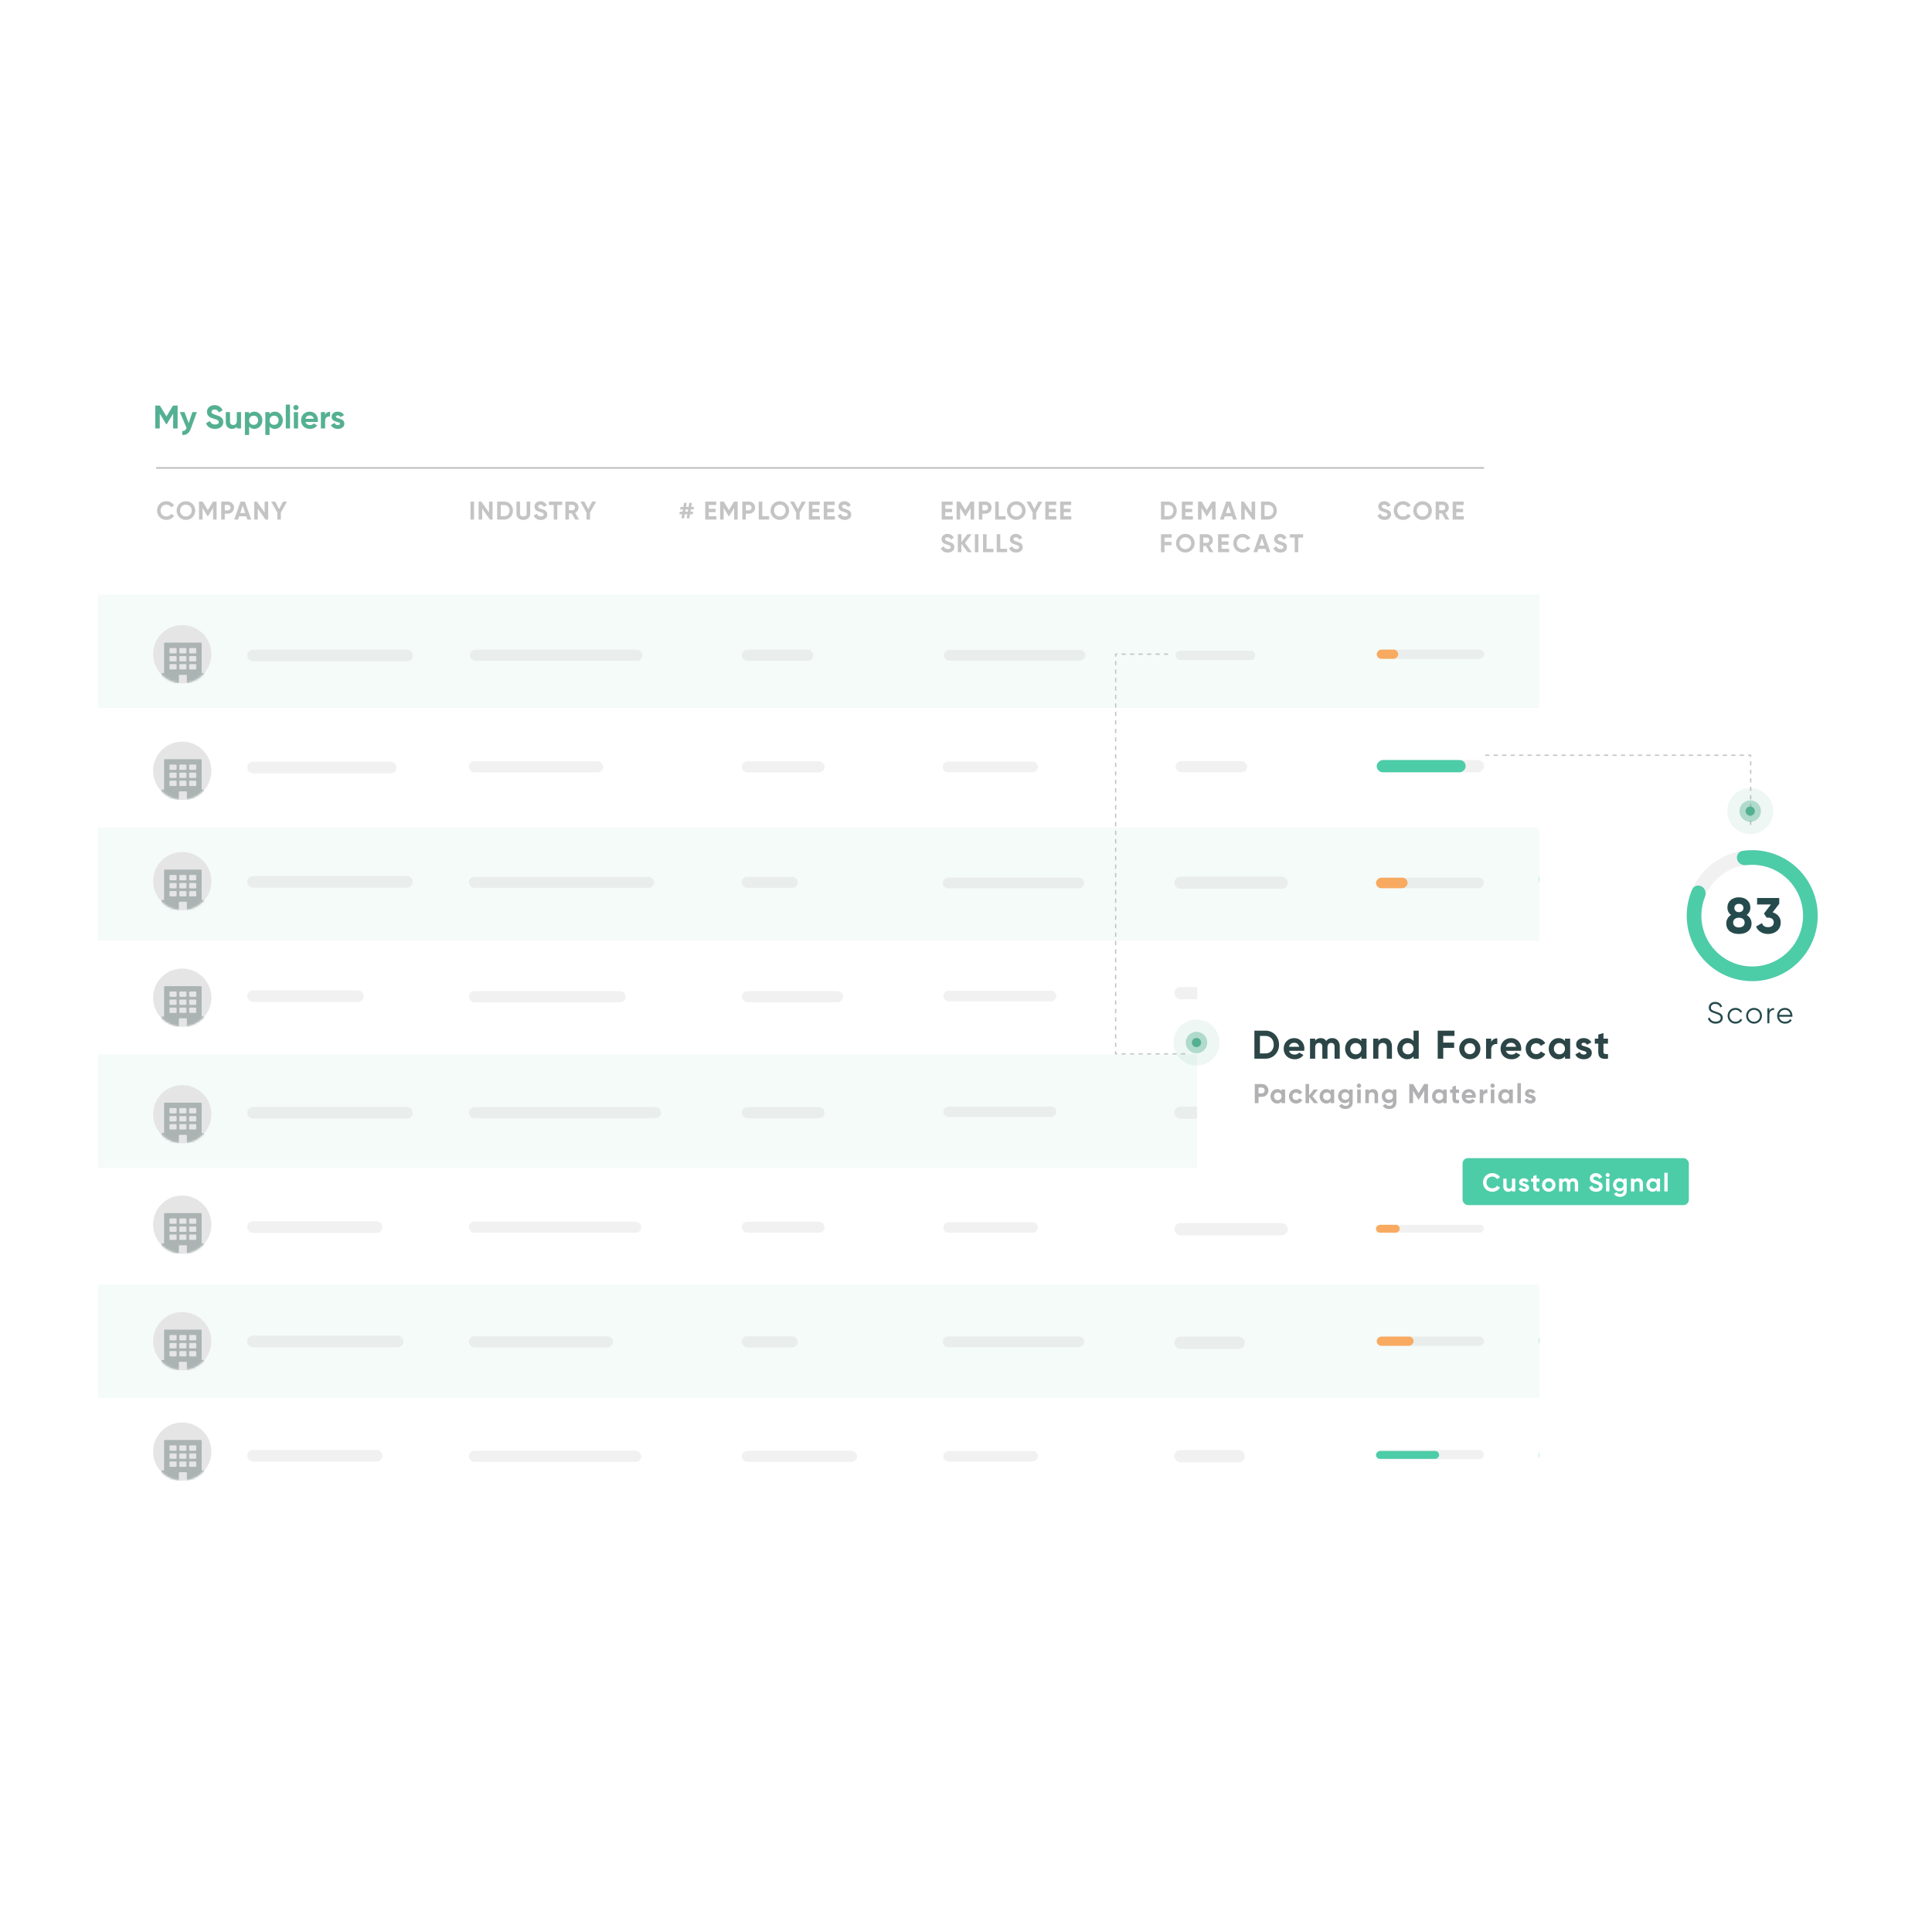 <svg width="888" height="888" viewBox="0 0 888 888" fill="none" xmlns="http://www.w3.org/2000/svg">
<g clip-path="url(#clip0_2476_114237)">
<rect width="888" height="888" fill="white"/>
<g clip-path="url(#clip1_2476_114237)">
<g filter="url(#filter0_d_2476_114237)">
<g clip-path="url(#clip2_2476_114237)">
<rect x="45" y="164" width="662.499" height="559.959" rx="9.076" fill="white"/>
<path d="M6.942 164.339H805.517C810.53 164.339 814.594 168.403 814.594 173.415V257.108H6.942V164.339Z" fill="white"/>
<path d="M76.487 234.064C73.987 234.064 72.194 232.177 72.194 229.771C72.194 227.353 73.987 225.478 76.487 225.478C77.997 225.478 79.329 226.244 80.037 227.424L78.634 228.237C78.233 227.506 77.431 227.058 76.487 227.058C74.871 227.058 73.81 228.179 73.81 229.771C73.81 231.351 74.871 232.472 76.487 232.472C77.431 232.472 78.245 232.023 78.634 231.304L80.037 232.118C79.341 233.297 78.009 234.064 76.487 234.064ZM85.45 234.064C83.067 234.064 81.169 232.177 81.169 229.771C81.169 227.353 83.067 225.478 85.45 225.478C87.832 225.478 89.743 227.353 89.743 229.771C89.743 232.177 87.832 234.064 85.45 234.064ZM85.45 232.472C86.948 232.472 88.115 231.351 88.115 229.771C88.115 228.179 86.948 227.058 85.45 227.058C83.952 227.058 82.784 228.179 82.784 229.771C82.784 231.351 83.952 232.472 85.45 232.472ZM99.556 225.643V233.899H97.94V228.544L95.616 232.377H95.428L93.104 228.556V233.899H91.477V225.643H93.151L95.522 229.547L97.881 225.643H99.556ZM104.762 225.643C106.354 225.643 107.581 226.869 107.581 228.414C107.581 229.959 106.354 231.186 104.762 231.186H103.311V233.899H101.684V225.643H104.762ZM104.762 229.665C105.458 229.665 105.965 229.122 105.965 228.414C105.965 227.695 105.458 227.164 104.762 227.164H103.311V229.665H104.762ZM113.697 233.899L113.201 232.413H109.911L109.415 233.899H107.658L110.548 225.643H112.564L115.466 233.899H113.697ZM110.43 230.891H112.694L111.562 227.518L110.43 230.891ZM121.634 225.643H123.261V233.899H122.023L118.485 228.851V233.899H116.857V225.643H118.096L121.634 230.679V225.643ZM131.917 225.643L129.086 230.679V233.899H127.47V230.679L124.651 225.643H126.491L128.284 229.087L130.077 225.643H131.917Z" fill="#C4C4C4"/>
<path d="M216.246 225.643H217.873V233.899H216.246V225.643ZM224.768 225.643H226.395V233.899H225.157L221.619 228.851V233.899H219.991V225.643H221.23L224.768 230.679V225.643ZM231.795 225.643C234.072 225.643 235.77 227.447 235.77 229.771C235.77 232.094 234.072 233.899 231.795 233.899H228.517V225.643H231.795ZM231.795 232.342C233.223 232.342 234.213 231.292 234.213 229.771C234.213 228.249 233.223 227.2 231.795 227.2H230.144V232.342H231.795ZM240.535 234.064C238.73 234.064 237.386 232.979 237.386 231.198V225.643H239.002V231.068C239.002 231.87 239.426 232.472 240.535 232.472C241.644 232.472 242.068 231.87 242.068 231.068V225.643H243.696V231.198C243.696 232.979 242.351 234.064 240.535 234.064ZM248.571 234.064C246.884 234.064 245.775 233.25 245.327 232.023L246.719 231.21C247.014 231.976 247.592 232.472 248.618 232.472C249.597 232.472 249.939 232.059 249.939 231.599C249.939 230.986 249.384 230.75 248.158 230.396C246.896 230.03 245.669 229.499 245.669 227.931C245.669 226.374 246.967 225.478 248.382 225.478C249.738 225.478 250.776 226.174 251.33 227.329L249.962 228.12C249.667 227.494 249.219 227.058 248.382 227.058C247.698 227.058 247.297 227.412 247.297 227.884C247.297 228.391 247.615 228.662 248.865 229.039C250.175 229.452 251.566 229.889 251.566 231.575C251.566 233.12 250.328 234.064 248.571 234.064ZM258.379 225.643V227.2H256.15V233.899H254.522V227.2H252.305V225.643H258.379ZM264.406 233.899L262.743 231.033H261.505V233.899H259.877V225.643H263.179C264.701 225.643 265.928 226.869 265.928 228.379C265.928 229.417 265.279 230.349 264.335 230.785L266.163 233.899H264.406ZM261.505 227.164V229.606H263.179C263.793 229.606 264.3 229.063 264.3 228.379C264.3 227.695 263.793 227.164 263.179 227.164H261.505ZM274.015 225.643L271.184 230.679V233.899H269.569V230.679L266.75 225.643H268.59L270.382 229.087L272.175 225.643H274.015Z" fill="#C4C4C4"/>
<path d="M318.782 229.24H317.508L317.331 230.301H318.617L318.428 231.445H317.131L316.824 233.309H315.621L315.928 231.445H314.725L314.418 233.309H313.227L313.534 231.445H312.248L312.437 230.301H313.734L313.911 229.24H312.602L312.791 228.084H314.1L314.406 226.232H315.598L315.291 228.084H316.494L316.801 226.232H318.004L317.697 228.084H318.971L318.782 229.24ZM316.128 230.301L316.305 229.24H315.102L314.925 230.301H316.128ZM325.767 232.342H329.246V233.899H324.139V225.643H329.187V227.2H325.767V228.957H328.892V230.49H325.767V232.342ZM339.062 225.643V233.899H337.446V228.544L335.123 232.377H334.934L332.61 228.556V233.899H330.983V225.643H332.658L335.028 229.547L337.387 225.643H339.062ZM344.268 225.643C345.86 225.643 347.087 226.869 347.087 228.414C347.087 229.959 345.86 231.186 344.268 231.186H342.817V233.899H341.19V225.643H344.268ZM344.268 229.665C344.964 229.665 345.471 229.122 345.471 228.414C345.471 227.695 344.964 227.164 344.268 227.164H342.817V229.665H344.268ZM350.364 232.342H353.513V233.899H348.736V225.643H350.364V232.342ZM358.424 234.064C356.042 234.064 354.143 232.177 354.143 229.771C354.143 227.353 356.042 225.478 358.424 225.478C360.807 225.478 362.717 227.353 362.717 229.771C362.717 232.177 360.807 234.064 358.424 234.064ZM358.424 232.472C359.922 232.472 361.09 231.351 361.09 229.771C361.09 228.179 359.922 227.058 358.424 227.058C356.926 227.058 355.759 228.179 355.759 229.771C355.759 231.351 356.926 232.472 358.424 232.472ZM370.386 225.643L367.555 230.679V233.899H365.94V230.679L363.121 225.643H364.961L366.753 229.087L368.546 225.643H370.386ZM373.395 232.342H376.874V233.899H371.767V225.643H376.815V227.2H373.395V228.957H376.52V230.49H373.395V232.342ZM380.238 232.342H383.718V233.899H378.611V225.643H383.659V227.2H380.238V228.957H383.364V230.49H380.238V232.342ZM388.274 234.064C386.587 234.064 385.478 233.25 385.03 232.023L386.422 231.21C386.717 231.976 387.295 232.472 388.321 232.472C389.3 232.472 389.642 232.059 389.642 231.599C389.642 230.986 389.087 230.75 387.861 230.396C386.599 230.03 385.372 229.499 385.372 227.931C385.372 226.374 386.67 225.478 388.085 225.478C389.441 225.478 390.479 226.174 391.033 227.329L389.665 228.12C389.37 227.494 388.922 227.058 388.085 227.058C387.401 227.058 387 227.412 387 227.884C387 228.391 387.318 228.662 388.568 229.039C389.878 229.452 391.269 229.889 391.269 231.575C391.269 233.12 390.031 234.064 388.274 234.064Z" fill="#C4C4C4"/>
<path d="M434.457 232.342H437.936V233.899H432.829V225.643H437.877V227.2H434.457V228.957H437.582V230.49H434.457V232.342ZM447.752 225.643V233.899H446.136V228.544L443.813 232.377H443.624L441.301 228.556V233.899H439.673V225.643H441.348L443.718 229.547L446.077 225.643H447.752ZM452.958 225.643C454.551 225.643 455.777 226.869 455.777 228.414C455.777 229.959 454.551 231.186 452.958 231.186H451.508V233.899H449.88V225.643H452.958ZM452.958 229.665C453.654 229.665 454.161 229.122 454.161 228.414C454.161 227.695 453.654 227.164 452.958 227.164H451.508V229.665H452.958ZM459.054 232.342H462.203V233.899H457.426V225.643H459.054V232.342ZM467.115 234.064C464.732 234.064 462.833 232.177 462.833 229.771C462.833 227.353 464.732 225.478 467.115 225.478C469.497 225.478 471.408 227.353 471.408 229.771C471.408 232.177 469.497 234.064 467.115 234.064ZM467.115 232.472C468.612 232.472 469.78 231.351 469.78 229.771C469.78 228.179 468.612 227.058 467.115 227.058C465.617 227.058 464.449 228.179 464.449 229.771C464.449 231.351 465.617 232.472 467.115 232.472ZM479.076 225.643L476.246 230.679V233.899H474.63V230.679L471.811 225.643H473.651L475.444 229.087L477.236 225.643H479.076ZM482.085 232.342H485.564V233.899H480.457V225.643H485.505V227.2H482.085V228.957H485.21V230.49H482.085V232.342ZM488.929 232.342H492.408V233.899H487.301V225.643H492.349V227.2H488.929V228.957H492.054V230.49H488.929V232.342ZM435.648 249.064C433.961 249.064 432.853 248.25 432.405 247.023L433.796 246.21C434.091 246.976 434.669 247.472 435.695 247.472C436.674 247.472 437.016 247.059 437.016 246.599C437.016 245.986 436.462 245.75 435.235 245.396C433.973 245.03 432.747 244.499 432.747 242.931C432.747 241.374 434.044 240.478 435.459 240.478C436.816 240.478 437.854 241.174 438.408 242.329L437.04 243.12C436.745 242.494 436.297 242.058 435.459 242.058C434.775 242.058 434.374 242.412 434.374 242.884C434.374 243.391 434.693 243.662 435.943 244.039C437.252 244.452 438.644 244.889 438.644 246.575C438.644 248.12 437.405 249.064 435.648 249.064ZM446.689 248.899H444.814L441.865 245.03V248.899H440.237V240.643H441.865V244.287L444.696 240.643H446.571L443.516 244.653L446.689 248.899ZM448.083 240.643H449.711V248.899H448.083V240.643ZM453.456 247.342H456.605V248.899H451.829V240.643H453.456V247.342ZM459.747 247.342H462.896V248.899H458.12V240.643H459.747V247.342ZM467.08 249.064C465.393 249.064 464.285 248.25 463.836 247.023L465.228 246.21C465.523 246.976 466.101 247.472 467.127 247.472C468.106 247.472 468.448 247.059 468.448 246.599C468.448 245.986 467.894 245.75 466.667 245.396C465.405 245.03 464.179 244.499 464.179 242.931C464.179 241.374 465.476 240.478 466.891 240.478C468.248 240.478 469.285 241.174 469.84 242.329L468.472 243.12C468.177 242.494 467.729 242.058 466.891 242.058C466.207 242.058 465.806 242.412 465.806 242.884C465.806 243.391 466.125 243.662 467.375 244.039C468.684 244.452 470.076 244.889 470.076 246.575C470.076 248.12 468.837 249.064 467.08 249.064Z" fill="#C4C4C4"/>
<path d="M536.894 225.643C539.171 225.643 540.869 227.447 540.869 229.771C540.869 232.094 539.171 233.899 536.894 233.899H533.616V225.643H536.894ZM536.894 232.342C538.321 232.342 539.312 231.292 539.312 229.771C539.312 228.249 538.321 227.2 536.894 227.2H535.243V232.342H536.894ZM544.831 232.342H548.31V233.899H543.203V225.643H548.251V227.2H544.831V228.957H547.956V230.49H544.831V232.342ZM558.715 225.643V233.899H557.1V228.544L554.776 232.377H554.587L552.264 228.556V233.899H550.636V225.643H552.311L554.682 229.547L557.041 225.643H558.715ZM566.741 233.899L566.245 232.413H562.955L562.459 233.899H560.702L563.591 225.643H565.608L568.51 233.899H566.741ZM563.474 230.891H565.738L564.606 227.518L563.474 230.891ZM575.267 225.643H576.895V233.899H575.657L572.118 228.851V233.899H570.491V225.643H571.729L575.267 230.679V225.643ZM582.885 225.643C585.161 225.643 586.859 227.447 586.859 229.771C586.859 232.094 585.161 233.899 582.885 233.899H579.606V225.643H582.885ZM582.885 232.342C584.312 232.342 585.302 231.292 585.302 229.771C585.302 228.249 584.312 227.2 582.885 227.2H581.233V232.342H582.885ZM538.546 242.2H535.243V244.157H538.451V245.714H535.243V248.899H533.616V240.643H538.546V242.2ZM544.815 249.064C542.432 249.064 540.533 247.177 540.533 244.771C540.533 242.353 542.432 240.478 544.815 240.478C547.197 240.478 549.108 242.353 549.108 244.771C549.108 247.177 547.197 249.064 544.815 249.064ZM544.815 247.472C546.313 247.472 547.48 246.351 547.48 244.771C547.48 243.179 546.313 242.058 544.815 242.058C543.317 242.058 542.149 243.179 542.149 244.771C542.149 246.351 543.317 247.472 544.815 247.472ZM555.96 248.899L554.297 246.033H553.059V248.899H551.431V240.643H554.734C556.255 240.643 557.482 241.869 557.482 243.379C557.482 244.417 556.833 245.349 555.889 245.785L557.717 248.899H555.96ZM553.059 242.164V244.606H554.734C555.347 244.606 555.854 244.063 555.854 243.379C555.854 242.695 555.347 242.164 554.734 242.164H553.059ZM561.483 247.342H564.962V248.899H559.855V240.643H564.903V242.2H561.483V243.957H564.608V245.49H561.483V247.342ZM571.147 249.064C568.646 249.064 566.854 247.177 566.854 244.771C566.854 242.353 568.646 240.478 571.147 240.478C572.656 240.478 573.989 241.244 574.697 242.424L573.293 243.237C572.892 242.506 572.09 242.058 571.147 242.058C569.531 242.058 568.47 243.179 568.47 244.771C568.47 246.351 569.531 247.472 571.147 247.472C572.09 247.472 572.904 247.023 573.293 246.304L574.697 247.118C574.001 248.297 572.668 249.064 571.147 249.064ZM582.149 248.899L581.654 247.413H578.363L577.868 248.899H576.11L579 240.643H581.017L583.918 248.899H582.149ZM578.882 245.891H581.146L580.014 242.518L578.882 245.891ZM588.534 249.064C586.847 249.064 585.738 248.25 585.29 247.023L586.682 246.21C586.977 246.976 587.555 247.472 588.581 247.472C589.56 247.472 589.902 247.059 589.902 246.599C589.902 245.986 589.347 245.75 588.121 245.396C586.859 245.03 585.632 244.499 585.632 242.931C585.632 241.374 586.93 240.478 588.345 240.478C589.701 240.478 590.739 241.174 591.293 242.329L589.925 243.12C589.63 242.494 589.182 242.058 588.345 242.058C587.661 242.058 587.26 242.412 587.26 242.884C587.26 243.391 587.578 243.662 588.828 244.039C590.138 244.452 591.529 244.889 591.529 246.575C591.529 248.12 590.291 249.064 588.534 249.064ZM598.932 240.643V242.2H596.702V248.899H595.075V242.2H592.858V240.643H598.932Z" fill="#C4C4C4"/>
<path d="M636.377 234.064C634.69 234.064 633.582 233.25 633.133 232.023L634.525 231.21C634.82 231.976 635.398 232.472 636.424 232.472C637.403 232.472 637.745 232.059 637.745 231.599C637.745 230.986 637.191 230.75 635.964 230.396C634.702 230.03 633.475 229.499 633.475 227.931C633.475 226.374 634.773 225.478 636.188 225.478C637.544 225.478 638.582 226.174 639.137 227.329L637.768 228.12C637.474 227.494 637.025 227.058 636.188 227.058C635.504 227.058 635.103 227.412 635.103 227.884C635.103 228.391 635.421 228.662 636.672 229.039C637.981 229.452 639.372 229.889 639.372 231.575C639.372 233.12 638.134 234.064 636.377 234.064ZM644.882 234.064C642.381 234.064 640.589 232.177 640.589 229.771C640.589 227.353 642.381 225.478 644.882 225.478C646.391 225.478 647.724 226.244 648.432 227.424L647.028 228.237C646.627 227.506 645.825 227.058 644.882 227.058C643.266 227.058 642.205 228.179 642.205 229.771C642.205 231.351 643.266 232.472 644.882 232.472C645.825 232.472 646.639 232.023 647.028 231.304L648.432 232.118C647.736 233.297 646.403 234.064 644.882 234.064ZM653.845 234.064C651.462 234.064 649.563 232.177 649.563 229.771C649.563 227.353 651.462 225.478 653.845 225.478C656.227 225.478 658.138 227.353 658.138 229.771C658.138 232.177 656.227 234.064 653.845 234.064ZM653.845 232.472C655.342 232.472 656.51 231.351 656.51 229.771C656.51 228.179 655.342 227.058 653.845 227.058C652.347 227.058 651.179 228.179 651.179 229.771C651.179 231.351 652.347 232.472 653.845 232.472ZM664.4 233.899L662.737 231.033H661.499V233.899H659.871V225.643H663.174C664.695 225.643 665.922 226.869 665.922 228.379C665.922 229.417 665.273 230.349 664.33 230.785L666.158 233.899H664.4ZM661.499 227.164V229.606H663.174C663.787 229.606 664.294 229.063 664.294 228.379C664.294 227.695 663.787 227.164 663.174 227.164H661.499ZM669.333 232.342H672.813V233.899H667.706V225.643H672.754V227.2H669.333V228.957H672.459V230.49H669.333V232.342Z" fill="#C4C4C4"/>
<line x1="71.782" y1="210.17" x2="682.126" y2="210.17" stroke="#BABABA" stroke-width="0.692"/>
<rect x="45" y="268.308" width="769.626" height="52.154" fill="#F5FBF9"/>
<rect x="45" y="375.436" width="769.626" height="52.154" fill="#F5FBF9"/>
<rect x="45" y="479.744" width="769.626" height="52.154" fill="#F5FBF9"/>
<rect x="45" y="585.462" width="769.626" height="52.154" fill="#F5FBF9"/>
<rect opacity="0.2" x="682.126" y="344.425" width="5.638" height="49.335" rx="2.819" transform="rotate(90 682.126 344.425)" fill="#BABABA"/>
<rect opacity="0.2" x="682.126" y="293.68" width="4.229" height="49.335" rx="2.114" transform="rotate(90 682.126 293.68)" fill="#BABABA"/>
<rect x="673.669" y="344.425" width="5.638" height="40.878" rx="2.819" transform="rotate(90 673.669 344.425)" fill="#4DCCA8"/>
<rect x="642.659" y="293.68" width="4.229" height="9.867" rx="2.114" transform="rotate(90 642.659 293.68)" fill="#F8AA60"/>
<rect opacity="0.2" x="682.126" y="448.734" width="4.229" height="49.335" rx="2.114" transform="rotate(90 682.126 448.734)" fill="#BABABA"/>
<rect opacity="0.2" x="682.126" y="503.707" width="4.229" height="49.335" rx="2.114" transform="rotate(90 682.126 503.707)" fill="#BABABA"/>
<rect opacity="0.2" x="682.011" y="558.052" width="3.626" height="49.559" rx="1.813" transform="rotate(90 682.011 558.052)" fill="#BABABA"/>
<rect opacity="0.2" x="682.126" y="609.425" width="4.229" height="49.335" rx="2.114" transform="rotate(90 682.126 609.425)" fill="#BABABA"/>
<rect opacity="0.2" x="682.126" y="661.579" width="4.229" height="49.335" rx="2.114" transform="rotate(90 682.126 661.579)" fill="#BABABA"/>
<rect x="646.887" y="448.734" width="4.229" height="14.096" rx="2.114" transform="rotate(90 646.887 448.734)" fill="#F8AA60"/>
<rect x="646.887" y="503.707" width="4.229" height="14.096" rx="2.114" transform="rotate(90 646.887 503.707)" fill="#F8AA60"/>
<rect x="643.331" y="558.052" width="3.626" height="10.879" rx="1.813" transform="rotate(90 643.331 558.052)" fill="#F8AA60"/>
<rect x="649.706" y="609.425" width="4.229" height="16.915" rx="2.114" transform="rotate(90 649.706 609.425)" fill="#F8AA60"/>
<rect x="661.462" y="662.005" width="3.626" height="29.01" rx="1.813" transform="rotate(90 661.462 662.005)" fill="#4DCCA8"/>
<g clip-path="url(#clip3_2476_114237)">
<path d="M83.763 309.186C91.159 309.186 97.154 303.191 97.154 295.795C97.154 288.399 91.159 282.404 83.763 282.404C76.368 282.404 70.372 288.399 70.372 295.795C70.372 303.191 76.368 309.186 83.763 309.186Z" fill="#E5E5E5"/>
<mask id="mask0_2476_114237" style="mask-type:alpha" maskUnits="userSpaceOnUse" x="70" y="282" width="28" height="28">
<path d="M83.763 309.186C91.159 309.186 97.154 303.191 97.154 295.795C97.154 288.4 91.159 282.404 83.763 282.404C76.368 282.404 70.372 288.4 70.372 295.795C70.372 303.191 76.368 309.186 83.763 309.186Z" fill="#E5E5E5"/>
</mask>
<g mask="url(#mask0_2476_114237)">
<path fill-rule="evenodd" clip-rule="evenodd" d="M92.267 290.472C92.494 290.472 92.677 290.656 92.677 290.883V304.441H93.499C93.726 304.441 93.91 304.625 93.91 304.852V309.782C93.91 310.009 93.726 310.193 93.499 310.193H85.899V305.674C85.899 305.457 85.731 305.279 85.519 305.264L85.488 305.263H82.612C82.395 305.263 82.218 305.43 82.202 305.643L82.201 305.674V310.193H74.6C74.374 310.193 74.19 310.009 74.19 309.782V304.852C74.19 304.625 74.374 304.441 74.6 304.441H75.422V290.883C75.422 290.656 75.606 290.472 75.833 290.472H92.267ZM80.763 292.937C80.99 292.937 81.174 293.121 81.174 293.348V294.992C81.174 295.219 80.99 295.402 80.763 295.402H78.298C78.071 295.402 77.887 295.219 77.887 294.992V293.348C77.887 293.121 78.071 292.937 78.298 292.937H80.763ZM80.763 296.635C80.99 296.635 81.174 296.819 81.174 297.046V298.689C81.174 298.916 80.99 299.1 80.763 299.1H78.298C78.071 299.1 77.887 298.916 77.887 298.689V297.046C77.887 296.819 78.071 296.635 78.298 296.635H80.763ZM80.763 300.333C80.99 300.333 81.174 300.517 81.174 300.743V302.387C81.174 302.614 80.99 302.798 80.763 302.798H78.298C78.071 302.798 77.887 302.614 77.887 302.387V300.743C77.887 300.517 78.071 300.333 78.298 300.333H80.763ZM85.282 292.937C85.509 292.937 85.693 293.121 85.693 293.348V294.992C85.693 295.219 85.509 295.402 85.282 295.402H82.817C82.59 295.402 82.406 295.219 82.406 294.992V293.348C82.406 293.121 82.59 292.937 82.817 292.937H85.282ZM85.282 296.635C85.509 296.635 85.693 296.819 85.693 297.046V298.689C85.693 298.916 85.509 299.1 85.282 299.1H82.817C82.59 299.1 82.406 298.916 82.406 298.689V297.046C82.406 296.819 82.59 296.635 82.817 296.635H85.282ZM85.282 300.333C85.509 300.333 85.693 300.517 85.693 300.743V302.387C85.693 302.614 85.509 302.798 85.282 302.798H82.817C82.59 302.798 82.406 302.614 82.406 302.387V300.743C82.406 300.517 82.59 300.333 82.817 300.333H85.282ZM89.802 292.937C90.028 292.937 90.213 293.121 90.213 293.348V294.992C90.213 295.219 90.028 295.402 89.802 295.402H87.337C87.11 295.402 86.926 295.219 86.926 294.992V293.348C86.926 293.121 87.11 292.937 87.337 292.937H89.802ZM89.802 296.635C90.028 296.635 90.213 296.819 90.213 297.046V298.689C90.213 298.916 90.028 299.1 89.802 299.1H87.337C87.11 299.1 86.926 298.916 86.926 298.689V297.046C86.926 296.819 87.11 296.635 87.337 296.635H89.802ZM89.802 300.333C90.028 300.333 90.213 300.517 90.213 300.743V302.387C90.213 302.614 90.028 302.798 89.802 302.798H87.337C87.11 302.798 86.926 302.614 86.926 302.387V300.743C86.926 300.517 87.11 300.333 87.337 300.333H89.802Z" fill="#2C4546" fill-opacity="0.31"/>
</g>
</g>
<g clip-path="url(#clip4_2476_114237)">
<path d="M83.763 467.058C91.159 467.058 97.154 461.062 97.154 453.667C97.154 446.271 91.159 440.276 83.763 440.276C76.368 440.276 70.372 446.271 70.372 453.667C70.372 461.062 76.368 467.058 83.763 467.058Z" fill="#E5E5E5"/>
<mask id="mask1_2476_114237" style="mask-type:alpha" maskUnits="userSpaceOnUse" x="70" y="440" width="28" height="28">
<path d="M83.763 467.058C91.159 467.058 97.154 461.063 97.154 453.667C97.154 446.271 91.159 440.276 83.763 440.276C76.368 440.276 70.372 446.271 70.372 453.667C70.372 461.063 76.368 467.058 83.763 467.058Z" fill="#E5E5E5"/>
</mask>
<g mask="url(#mask1_2476_114237)">
<path fill-rule="evenodd" clip-rule="evenodd" d="M92.267 448.344C92.494 448.344 92.677 448.528 92.677 448.755V462.313H93.499C93.726 462.313 93.91 462.497 93.91 462.724V467.654C93.91 467.881 93.726 468.065 93.499 468.065H85.899V463.546C85.899 463.329 85.731 463.152 85.519 463.136L85.488 463.135H82.612C82.395 463.135 82.218 463.302 82.202 463.515L82.201 463.546V468.065H74.6C74.374 468.065 74.19 467.881 74.19 467.654V462.724C74.19 462.497 74.374 462.313 74.6 462.313H75.422V448.755C75.422 448.528 75.606 448.344 75.833 448.344H92.267ZM80.763 450.81C80.99 450.81 81.174 450.993 81.174 451.22V452.864C81.174 453.091 80.99 453.275 80.763 453.275H78.298C78.071 453.275 77.887 453.091 77.887 452.864V451.22C77.887 450.993 78.071 450.81 78.298 450.81H80.763ZM80.763 454.507C80.99 454.507 81.174 454.691 81.174 454.918V456.561C81.174 456.788 80.99 456.972 80.763 456.972H78.298C78.071 456.972 77.887 456.788 77.887 456.561V454.918C77.887 454.691 78.071 454.507 78.298 454.507H80.763ZM80.763 458.205C80.99 458.205 81.174 458.389 81.174 458.615V460.259C81.174 460.486 80.99 460.67 80.763 460.67H78.298C78.071 460.67 77.887 460.486 77.887 460.259V458.615C77.887 458.389 78.071 458.205 78.298 458.205H80.763ZM85.282 450.81C85.509 450.81 85.693 450.993 85.693 451.22V452.864C85.693 453.091 85.509 453.275 85.282 453.275H82.817C82.59 453.275 82.406 453.091 82.406 452.864V451.22C82.406 450.993 82.59 450.81 82.817 450.81H85.282ZM85.282 454.507C85.509 454.507 85.693 454.691 85.693 454.918V456.561C85.693 456.788 85.509 456.972 85.282 456.972H82.817C82.59 456.972 82.406 456.788 82.406 456.561V454.918C82.406 454.691 82.59 454.507 82.817 454.507H85.282ZM85.282 458.205C85.509 458.205 85.693 458.389 85.693 458.615V460.259C85.693 460.486 85.509 460.67 85.282 460.67H82.817C82.59 460.67 82.406 460.486 82.406 460.259V458.615C82.406 458.389 82.59 458.205 82.817 458.205H85.282ZM89.802 450.81C90.028 450.81 90.213 450.993 90.213 451.22V452.864C90.213 453.091 90.028 453.275 89.802 453.275H87.337C87.11 453.275 86.926 453.091 86.926 452.864V451.22C86.926 450.993 87.11 450.81 87.337 450.81H89.802ZM89.802 454.507C90.028 454.507 90.213 454.691 90.213 454.918V456.561C90.213 456.788 90.028 456.972 89.802 456.972H87.337C87.11 456.972 86.926 456.788 86.926 456.561V454.918C86.926 454.691 87.11 454.507 87.337 454.507H89.802ZM89.802 458.205C90.028 458.205 90.213 458.389 90.213 458.615V460.259C90.213 460.486 90.028 460.67 89.802 460.67H87.337C87.11 460.67 86.926 460.486 86.926 460.259V458.615C86.926 458.389 87.11 458.205 87.337 458.205H89.802Z" fill="#2C4546" fill-opacity="0.31"/>
</g>
</g>
<g clip-path="url(#clip5_2476_114237)">
<path d="M83.763 362.75C91.159 362.75 97.154 356.754 97.154 349.359C97.154 341.963 91.159 335.968 83.763 335.968C76.368 335.968 70.372 341.963 70.372 349.359C70.372 356.754 76.368 362.75 83.763 362.75Z" fill="#E5E5E5"/>
<mask id="mask2_2476_114237" style="mask-type:alpha" maskUnits="userSpaceOnUse" x="70" y="335" width="28" height="28">
<path d="M83.763 362.75C91.159 362.75 97.154 356.755 97.154 349.359C97.154 341.963 91.159 335.968 83.763 335.968C76.368 335.968 70.372 341.963 70.372 349.359C70.372 356.755 76.368 362.75 83.763 362.75Z" fill="#E5E5E5"/>
</mask>
<g mask="url(#mask2_2476_114237)">
<path fill-rule="evenodd" clip-rule="evenodd" d="M92.267 344.036C92.494 344.036 92.677 344.22 92.677 344.447V358.005H93.499C93.726 358.005 93.91 358.189 93.91 358.416V363.346C93.91 363.573 93.726 363.756 93.499 363.756H85.899V359.237C85.899 359.021 85.731 358.843 85.519 358.828L85.488 358.826H82.612C82.395 358.826 82.218 358.994 82.202 359.207L82.201 359.237V363.756H74.6C74.374 363.756 74.19 363.573 74.19 363.346V358.416C74.19 358.189 74.374 358.005 74.6 358.005H75.422V344.447C75.422 344.22 75.606 344.036 75.833 344.036H92.267ZM80.763 346.501C80.99 346.501 81.174 346.685 81.174 346.912V348.555C81.174 348.782 80.99 348.966 80.763 348.966H78.298C78.071 348.966 77.887 348.782 77.887 348.555V346.912C77.887 346.685 78.071 346.501 78.298 346.501H80.763ZM80.763 350.199C80.99 350.199 81.174 350.383 81.174 350.61V352.253C81.174 352.48 80.99 352.664 80.763 352.664H78.298C78.071 352.664 77.887 352.48 77.887 352.253V350.61C77.887 350.383 78.071 350.199 78.298 350.199H80.763ZM80.763 353.896C80.99 353.896 81.174 354.08 81.174 354.307V355.951C81.174 356.177 80.99 356.361 80.763 356.361H78.298C78.071 356.361 77.887 356.177 77.887 355.951V354.307C77.887 354.08 78.071 353.896 78.298 353.896H80.763ZM85.282 346.501C85.509 346.501 85.693 346.685 85.693 346.912V348.555C85.693 348.782 85.509 348.966 85.282 348.966H82.817C82.59 348.966 82.406 348.782 82.406 348.555V346.912C82.406 346.685 82.59 346.501 82.817 346.501H85.282ZM85.282 350.199C85.509 350.199 85.693 350.383 85.693 350.61V352.253C85.693 352.48 85.509 352.664 85.282 352.664H82.817C82.59 352.664 82.406 352.48 82.406 352.253V350.61C82.406 350.383 82.59 350.199 82.817 350.199H85.282ZM85.282 353.896C85.509 353.896 85.693 354.08 85.693 354.307V355.951C85.693 356.177 85.509 356.361 85.282 356.361H82.817C82.59 356.361 82.406 356.177 82.406 355.951V354.307C82.406 354.08 82.59 353.896 82.817 353.896H85.282ZM89.802 346.501C90.028 346.501 90.213 346.685 90.213 346.912V348.555C90.213 348.782 90.028 348.966 89.802 348.966H87.337C87.11 348.966 86.926 348.782 86.926 348.555V346.912C86.926 346.685 87.11 346.501 87.337 346.501H89.802ZM89.802 350.199C90.028 350.199 90.213 350.383 90.213 350.61V352.253C90.213 352.48 90.028 352.664 89.802 352.664H87.337C87.11 352.664 86.926 352.48 86.926 352.253V350.61C86.926 350.383 87.11 350.199 87.337 350.199H89.802ZM89.802 353.896C90.028 353.896 90.213 354.08 90.213 354.307V355.951C90.213 356.177 90.028 356.361 89.802 356.361H87.337C87.11 356.361 86.926 356.177 86.926 355.951V354.307C86.926 354.08 87.11 353.896 87.337 353.896H89.802Z" fill="#2C4546" fill-opacity="0.31"/>
</g>
</g>
<g clip-path="url(#clip6_2476_114237)">
<path d="M83.763 520.622C91.159 520.622 97.154 514.626 97.154 507.231C97.154 499.835 91.159 493.84 83.763 493.84C76.368 493.84 70.372 499.835 70.372 507.231C70.372 514.626 76.368 520.622 83.763 520.622Z" fill="#E5E5E5"/>
<mask id="mask3_2476_114237" style="mask-type:alpha" maskUnits="userSpaceOnUse" x="70" y="493" width="28" height="28">
<path d="M83.763 520.622C91.159 520.622 97.154 514.627 97.154 507.231C97.154 499.835 91.159 493.84 83.763 493.84C76.368 493.84 70.372 499.835 70.372 507.231C70.372 514.627 76.368 520.622 83.763 520.622Z" fill="#E5E5E5"/>
</mask>
<g mask="url(#mask3_2476_114237)">
<path fill-rule="evenodd" clip-rule="evenodd" d="M92.267 501.908C92.494 501.908 92.677 502.092 92.677 502.319V515.877H93.499C93.726 515.877 93.91 516.061 93.91 516.288V521.218C93.91 521.445 93.726 521.629 93.499 521.629H85.899V517.109C85.899 516.893 85.731 516.715 85.519 516.7L85.488 516.698H82.612C82.395 516.698 82.218 516.866 82.202 517.079L82.201 517.109V521.629H74.6C74.374 521.629 74.19 521.445 74.19 521.218V516.288C74.19 516.061 74.374 515.877 74.6 515.877H75.422V502.319C75.422 502.092 75.606 501.908 75.833 501.908H92.267ZM80.763 504.373C80.99 504.373 81.174 504.557 81.174 504.784V506.427C81.174 506.654 80.99 506.838 80.763 506.838H78.298C78.071 506.838 77.887 506.654 77.887 506.427V504.784C77.887 504.557 78.071 504.373 78.298 504.373H80.763ZM80.763 508.071C80.99 508.071 81.174 508.255 81.174 508.482V510.125C81.174 510.352 80.99 510.536 80.763 510.536H78.298C78.071 510.536 77.887 510.352 77.887 510.125V508.482C77.887 508.255 78.071 508.071 78.298 508.071H80.763ZM80.763 511.768C80.99 511.768 81.174 511.952 81.174 512.179V513.823C81.174 514.049 80.99 514.233 80.763 514.233H78.298C78.071 514.233 77.887 514.049 77.887 513.823V512.179C77.887 511.952 78.071 511.768 78.298 511.768H80.763ZM85.282 504.373C85.509 504.373 85.693 504.557 85.693 504.784V506.427C85.693 506.654 85.509 506.838 85.282 506.838H82.817C82.59 506.838 82.406 506.654 82.406 506.427V504.784C82.406 504.557 82.59 504.373 82.817 504.373H85.282ZM85.282 508.071C85.509 508.071 85.693 508.255 85.693 508.482V510.125C85.693 510.352 85.509 510.536 85.282 510.536H82.817C82.59 510.536 82.406 510.352 82.406 510.125V508.482C82.406 508.255 82.59 508.071 82.817 508.071H85.282ZM85.282 511.768C85.509 511.768 85.693 511.952 85.693 512.179V513.823C85.693 514.049 85.509 514.233 85.282 514.233H82.817C82.59 514.233 82.406 514.049 82.406 513.823V512.179C82.406 511.952 82.59 511.768 82.817 511.768H85.282ZM89.802 504.373C90.028 504.373 90.213 504.557 90.213 504.784V506.427C90.213 506.654 90.028 506.838 89.802 506.838H87.337C87.11 506.838 86.926 506.654 86.926 506.427V504.784C86.926 504.557 87.11 504.373 87.337 504.373H89.802ZM89.802 508.071C90.028 508.071 90.213 508.255 90.213 508.482V510.125C90.213 510.352 90.028 510.536 89.802 510.536H87.337C87.11 510.536 86.926 510.352 86.926 510.125V508.482C86.926 508.255 87.11 508.071 87.337 508.071H89.802ZM89.802 511.768C90.028 511.768 90.213 511.952 90.213 512.179V513.823C90.213 514.049 90.028 514.233 89.802 514.233H87.337C87.11 514.233 86.926 514.049 86.926 513.823V512.179C86.926 511.952 87.11 511.768 87.337 511.768H89.802Z" fill="#2C4546" fill-opacity="0.31"/>
</g>
</g>
<g clip-path="url(#clip7_2476_114237)">
<path d="M83.763 624.93C91.159 624.93 97.154 618.934 97.154 611.539C97.154 604.143 91.159 598.148 83.763 598.148C76.368 598.148 70.372 604.143 70.372 611.539C70.372 618.934 76.368 624.93 83.763 624.93Z" fill="#E5E5E5"/>
<mask id="mask4_2476_114237" style="mask-type:alpha" maskUnits="userSpaceOnUse" x="70" y="598" width="28" height="27">
<path d="M83.763 624.93C91.159 624.93 97.154 618.934 97.154 611.539C97.154 604.143 91.159 598.148 83.763 598.148C76.368 598.148 70.372 604.143 70.372 611.539C70.372 618.934 76.368 624.93 83.763 624.93Z" fill="#E5E5E5"/>
</mask>
<g mask="url(#mask4_2476_114237)">
<path fill-rule="evenodd" clip-rule="evenodd" d="M92.267 606.217C92.494 606.217 92.677 606.401 92.677 606.628V620.185H93.499C93.726 620.185 93.91 620.369 93.91 620.596V625.526C93.91 625.753 93.726 625.937 93.499 625.937H85.899V621.418C85.899 621.201 85.731 621.024 85.519 621.008L85.488 621.007H82.612C82.395 621.007 82.218 621.175 82.202 621.387L82.201 621.418V625.937H74.6C74.374 625.937 74.19 625.753 74.19 625.526V620.596C74.19 620.369 74.374 620.185 74.6 620.185H75.422V606.628C75.422 606.401 75.606 606.217 75.833 606.217H92.267ZM80.763 608.682C80.99 608.682 81.174 608.866 81.174 609.093V610.736C81.174 610.963 80.99 611.147 80.763 611.147H78.298C78.071 611.147 77.887 610.963 77.887 610.736V609.093C77.887 608.866 78.071 608.682 78.298 608.682H80.763ZM80.763 612.379C80.99 612.379 81.174 612.563 81.174 612.79V614.434C81.174 614.661 80.99 614.844 80.763 614.844H78.298C78.071 614.844 77.887 614.661 77.887 614.434V612.79C77.887 612.563 78.071 612.379 78.298 612.379H80.763ZM80.763 616.077C80.99 616.077 81.174 616.261 81.174 616.488V618.131C81.174 618.358 80.99 618.542 80.763 618.542H78.298C78.071 618.542 77.887 618.358 77.887 618.131V616.488C77.887 616.261 78.071 616.077 78.298 616.077H80.763ZM85.282 608.682C85.509 608.682 85.693 608.866 85.693 609.093V610.736C85.693 610.963 85.509 611.147 85.282 611.147H82.817C82.59 611.147 82.406 610.963 82.406 610.736V609.093C82.406 608.866 82.59 608.682 82.817 608.682H85.282ZM85.282 612.379C85.509 612.379 85.693 612.563 85.693 612.79V614.434C85.693 614.661 85.509 614.844 85.282 614.844H82.817C82.59 614.844 82.406 614.661 82.406 614.434V612.79C82.406 612.563 82.59 612.379 82.817 612.379H85.282ZM85.282 616.077C85.509 616.077 85.693 616.261 85.693 616.488V618.131C85.693 618.358 85.509 618.542 85.282 618.542H82.817C82.59 618.542 82.406 618.358 82.406 618.131V616.488C82.406 616.261 82.59 616.077 82.817 616.077H85.282ZM89.802 608.682C90.028 608.682 90.213 608.866 90.213 609.093V610.736C90.213 610.963 90.028 611.147 89.802 611.147H87.337C87.11 611.147 86.926 610.963 86.926 610.736V609.093C86.926 608.866 87.11 608.682 87.337 608.682H89.802ZM89.802 612.379C90.028 612.379 90.213 612.563 90.213 612.79V614.434C90.213 614.661 90.028 614.844 89.802 614.844H87.337C87.11 614.844 86.926 614.661 86.926 614.434V612.79C86.926 612.563 87.11 612.379 87.337 612.379H89.802ZM89.802 616.077C90.028 616.077 90.213 616.261 90.213 616.488V618.131C90.213 618.358 90.028 618.542 89.802 618.542H87.337C87.11 618.542 86.926 618.358 86.926 618.131V616.488C86.926 616.261 87.11 616.077 87.337 616.077H89.802Z" fill="#2C4546" fill-opacity="0.31"/>
</g>
</g>
<rect opacity="0.2" x="113.621" y="293.736" width="76.126" height="5.361" rx="2.68" fill="#BABABA"/>
<rect opacity="0.2" x="216.013" y="293.736" width="79.282" height="5.09" rx="2.545" fill="#BABABA"/>
<rect opacity="0.2" x="340.926" y="293.736" width="32.884" height="5.09" rx="2.545" fill="#BABABA"/>
<rect opacity="0.2" x="540.291" y="294.196" width="36.649" height="4.229" rx="2.114" fill="#BABABA"/>
<rect opacity="0.2" x="540.333" y="344.94" width="32.884" height="5.09" rx="2.545" fill="#BABABA"/>
<rect opacity="0.2" x="498.862" y="293.822" width="4.918" height="65.039" rx="2.459" transform="rotate(90 498.862 293.822)" fill="#BABABA"/>
<rect opacity="0.2" x="539.76" y="397.989" width="52.154" height="5.638" rx="2.819" fill="#BABABA"/>
<rect opacity="0.2" x="539.76" y="557.271" width="52.154" height="5.638" rx="2.819" fill="#BABABA"/>
<rect opacity="0.2" x="539.76" y="448.734" width="32.42" height="5.638" rx="2.819" fill="#BABABA"/>
<rect opacity="0.2" x="539.76" y="609.425" width="32.42" height="5.638" rx="2.819" fill="#BABABA"/>
<rect opacity="0.2" x="539.76" y="661.579" width="32.42" height="5.638" rx="2.819" fill="#BABABA"/>
<rect opacity="0.2" x="539.76" y="503.707" width="54.973" height="5.638" rx="2.819" fill="#BABABA"/>
<rect opacity="0.2" x="113.621" y="345.201" width="68.621" height="5.361" rx="2.68" fill="#BABABA"/>
<rect opacity="0.2" x="215.483" y="345.01" width="61.736" height="5.09" rx="2.545" fill="#BABABA"/>
<rect opacity="0.2" x="340.926" y="345.01" width="38.083" height="5.09" rx="2.545" fill="#BABABA"/>
<rect opacity="0.2" x="477.07" y="345.094" width="4.918" height="43.778" rx="2.459" transform="rotate(90 477.07 345.094)" fill="#BABABA"/>
<rect opacity="0.2" x="113.621" y="397.739" width="76.126" height="5.361" rx="2.68" fill="#BABABA"/>
<rect opacity="0.2" x="215.481" y="398.101" width="85.13" height="5.09" rx="2.545" fill="#BABABA"/>
<rect opacity="0.2" x="340.926" y="398.101" width="25.736" height="5.09" rx="2.545" fill="#BABABA"/>
<rect x="707.35" y="389.79" width="72.614" height="19.153" rx="9.577" fill="#4DCCA8"/>
<rect opacity="0.2" x="498.33" y="398.485" width="4.918" height="65.039" rx="2.459" transform="rotate(90 498.33 398.485)" fill="#BABABA"/>
<rect opacity="0.2" x="682.011" y="398.498" width="4.835" height="49.559" rx="2.417" transform="rotate(90 682.011 398.498)" fill="#BABABA"/>
<rect x="646.958" y="398.498" width="4.835" height="14.505" rx="2.417" transform="rotate(90 646.958 398.498)" fill="#F8AA60"/>
<rect opacity="0.2" x="113.621" y="450.276" width="53.61" height="5.361" rx="2.68" fill="#BABABA"/>
<rect opacity="0.2" x="215.483" y="450.659" width="72.133" height="5.09" rx="2.545" fill="#BABABA"/>
<rect opacity="0.2" x="340.926" y="450.659" width="46.565" height="5.09" rx="2.545" fill="#BABABA"/>
<rect opacity="0.2" x="485.531" y="450.474" width="4.835" height="51.976" rx="2.417" transform="rotate(90 485.531 450.474)" fill="#BABABA"/>
<rect opacity="0.2" x="113.621" y="503.886" width="76.126" height="5.361" rx="2.68" fill="#BABABA"/>
<rect opacity="0.2" x="215.483" y="503.945" width="88.38" height="5.09" rx="2.545" fill="#BABABA"/>
<rect opacity="0.2" x="340.926" y="503.945" width="38.083" height="5.09" rx="2.545" fill="#BABABA"/>
<rect opacity="0.2" x="485.531" y="503.659" width="4.835" height="51.976" rx="2.417" transform="rotate(90 485.531 503.659)" fill="#BABABA"/>
<rect x="707.349" y="495.935" width="72.614" height="19.153" rx="9.577" fill="#4DCCA8"/>
<rect x="707.349" y="601.818" width="72.614" height="19.153" rx="9.577" fill="#4DCCA8"/>
<rect x="707.349" y="654.483" width="72.614" height="19.153" rx="9.577" fill="#4DCCA8"/>
<rect opacity="0.2" x="113.621" y="556.424" width="62.187" height="5.361" rx="2.68" fill="#BABABA"/>
<rect opacity="0.2" x="215.483" y="556.607" width="79.282" height="5.09" rx="2.545" fill="#BABABA"/>
<rect opacity="0.2" x="340.926" y="556.607" width="38.083" height="5.09" rx="2.545" fill="#BABABA"/>
<rect opacity="0.2" x="477.07" y="556.844" width="4.835" height="43.515" rx="2.417" transform="rotate(90 477.07 556.844)" fill="#BABABA"/>
<rect opacity="0.2" x="113.621" y="608.961" width="71.837" height="5.361" rx="2.68" fill="#BABABA"/>
<rect opacity="0.2" x="215.483" y="609.273" width="66.285" height="5.09" rx="2.545" fill="#BABABA"/>
<rect opacity="0.2" x="340.926" y="609.273" width="25.736" height="5.09" rx="2.545" fill="#BABABA"/>
<rect opacity="0.2" x="498.332" y="609.36" width="4.918" height="65.039" rx="2.459" transform="rotate(90 498.332 609.36)" fill="#BABABA"/>
<rect opacity="0.2" x="113.621" y="661.499" width="62.187" height="5.361" rx="2.68" fill="#BABABA"/>
<rect opacity="0.2" x="215.483" y="661.937" width="79.282" height="5.09" rx="2.545" fill="#BABABA"/>
<rect opacity="0.2" x="340.926" y="661.937" width="53.029" height="5.09" rx="2.545" fill="#BABABA"/>
<rect opacity="0.2" x="477.07" y="662.005" width="4.835" height="43.515" rx="2.417" transform="rotate(90 477.07 662.005)" fill="#BABABA"/>
<g clip-path="url(#clip8_2476_114237)">
<path d="M83.763 413.494C91.159 413.494 97.154 407.498 97.154 400.103C97.154 392.707 91.159 386.712 83.763 386.712C76.368 386.712 70.372 392.707 70.372 400.103C70.372 407.498 76.368 413.494 83.763 413.494Z" fill="#E5E5E5"/>
<mask id="mask5_2476_114237" style="mask-type:alpha" maskUnits="userSpaceOnUse" x="70" y="386" width="28" height="28">
<path d="M83.763 413.494C91.159 413.494 97.154 407.499 97.154 400.103C97.154 392.707 91.159 386.712 83.763 386.712C76.368 386.712 70.372 392.707 70.372 400.103C70.372 407.499 76.368 413.494 83.763 413.494Z" fill="#E5E5E5"/>
</mask>
<g mask="url(#mask5_2476_114237)">
<path fill-rule="evenodd" clip-rule="evenodd" d="M92.267 394.781C92.494 394.781 92.677 394.964 92.677 395.191V408.749H93.499C93.726 408.749 93.91 408.933 93.91 409.16V414.09C93.91 414.317 93.726 414.501 93.499 414.501H85.899V409.982C85.899 409.765 85.731 409.588 85.519 409.572L85.488 409.571H82.612C82.395 409.571 82.218 409.738 82.202 409.951L82.201 409.982V414.501H74.6C74.374 414.501 74.19 414.317 74.19 414.09V409.16C74.19 408.933 74.374 408.749 74.6 408.749H75.422V395.191C75.422 394.964 75.606 394.781 75.833 394.781H92.267ZM80.763 397.246C80.99 397.246 81.174 397.429 81.174 397.656V399.3C81.174 399.527 80.99 399.711 80.763 399.711H78.298C78.071 399.711 77.887 399.527 77.887 399.3V397.656C77.887 397.429 78.071 397.246 78.298 397.246H80.763ZM80.763 400.943C80.99 400.943 81.174 401.127 81.174 401.354V402.997C81.174 403.224 80.99 403.408 80.763 403.408H78.298C78.071 403.408 77.887 403.224 77.887 402.997V401.354C77.887 401.127 78.071 400.943 78.298 400.943H80.763ZM80.763 404.641C80.99 404.641 81.174 404.825 81.174 405.052V406.695C81.174 406.922 80.99 407.106 80.763 407.106H78.298C78.071 407.106 77.887 406.922 77.887 406.695V405.052C77.887 404.825 78.071 404.641 78.298 404.641H80.763ZM85.282 397.246C85.509 397.246 85.693 397.429 85.693 397.656V399.3C85.693 399.527 85.509 399.711 85.282 399.711H82.817C82.59 399.711 82.406 399.527 82.406 399.3V397.656C82.406 397.429 82.59 397.246 82.817 397.246H85.282ZM85.282 400.943C85.509 400.943 85.693 401.127 85.693 401.354V402.997C85.693 403.224 85.509 403.408 85.282 403.408H82.817C82.59 403.408 82.406 403.224 82.406 402.997V401.354C82.406 401.127 82.59 400.943 82.817 400.943H85.282ZM85.282 404.641C85.509 404.641 85.693 404.825 85.693 405.052V406.695C85.693 406.922 85.509 407.106 85.282 407.106H82.817C82.59 407.106 82.406 406.922 82.406 406.695V405.052C82.406 404.825 82.59 404.641 82.817 404.641H85.282ZM89.802 397.246C90.028 397.246 90.213 397.429 90.213 397.656V399.3C90.213 399.527 90.028 399.711 89.802 399.711H87.337C87.11 399.711 86.926 399.527 86.926 399.3V397.656C86.926 397.429 87.11 397.246 87.337 397.246H89.802ZM89.802 400.943C90.028 400.943 90.213 401.127 90.213 401.354V402.997C90.213 403.224 90.028 403.408 89.802 403.408H87.337C87.11 403.408 86.926 403.224 86.926 402.997V401.354C86.926 401.127 87.11 400.943 87.337 400.943H89.802ZM89.802 404.641C90.028 404.641 90.213 404.825 90.213 405.052V406.695C90.213 406.922 90.028 407.106 89.802 407.106H87.337C87.11 407.106 86.926 406.922 86.926 406.695V405.052C86.926 404.825 87.11 404.641 87.337 404.641H89.802Z" fill="#2C4546" fill-opacity="0.31"/>
</g>
</g>
<g clip-path="url(#clip9_2476_114237)">
<path d="M83.763 571.366C91.159 571.366 97.154 565.371 97.154 557.975C97.154 550.58 91.159 544.584 83.763 544.584C76.368 544.584 70.372 550.58 70.372 557.975C70.372 565.371 76.368 571.366 83.763 571.366Z" fill="#E5E5E5"/>
<mask id="mask6_2476_114237" style="mask-type:alpha" maskUnits="userSpaceOnUse" x="70" y="544" width="28" height="28">
<path d="M83.763 571.366C91.159 571.366 97.154 565.371 97.154 557.975C97.154 550.58 91.159 544.584 83.763 544.584C76.368 544.584 70.372 550.58 70.372 557.975C70.372 565.371 76.368 571.366 83.763 571.366Z" fill="#E5E5E5"/>
</mask>
<g mask="url(#mask6_2476_114237)">
<path fill-rule="evenodd" clip-rule="evenodd" d="M92.267 552.653C92.494 552.653 92.677 552.837 92.677 553.064V566.621H93.499C93.726 566.621 93.91 566.805 93.91 567.032V571.962C93.91 572.189 93.726 572.373 93.499 572.373H85.899V567.854C85.899 567.637 85.731 567.46 85.519 567.444L85.488 567.443H82.612C82.395 567.443 82.218 567.611 82.202 567.823L82.201 567.854V572.373H74.6C74.374 572.373 74.19 572.189 74.19 571.962V567.032C74.19 566.805 74.374 566.621 74.6 566.621H75.422V553.064C75.422 552.837 75.606 552.653 75.833 552.653H92.267ZM80.763 555.118C80.99 555.118 81.174 555.302 81.174 555.529V557.172C81.174 557.399 80.99 557.583 80.763 557.583H78.298C78.071 557.583 77.887 557.399 77.887 557.172V555.529C77.887 555.302 78.071 555.118 78.298 555.118H80.763ZM80.763 558.815C80.99 558.815 81.174 558.999 81.174 559.226V560.87C81.174 561.097 80.99 561.28 80.763 561.28H78.298C78.071 561.28 77.887 561.097 77.887 560.87V559.226C77.887 558.999 78.071 558.815 78.298 558.815H80.763ZM80.763 562.513C80.99 562.513 81.174 562.697 81.174 562.924V564.567C81.174 564.794 80.99 564.978 80.763 564.978H78.298C78.071 564.978 77.887 564.794 77.887 564.567V562.924C77.887 562.697 78.071 562.513 78.298 562.513H80.763ZM85.282 555.118C85.509 555.118 85.693 555.302 85.693 555.529V557.172C85.693 557.399 85.509 557.583 85.282 557.583H82.817C82.59 557.583 82.406 557.399 82.406 557.172V555.529C82.406 555.302 82.59 555.118 82.817 555.118H85.282ZM85.282 558.815C85.509 558.815 85.693 558.999 85.693 559.226V560.87C85.693 561.097 85.509 561.28 85.282 561.28H82.817C82.59 561.28 82.406 561.097 82.406 560.87V559.226C82.406 558.999 82.59 558.815 82.817 558.815H85.282ZM85.282 562.513C85.509 562.513 85.693 562.697 85.693 562.924V564.567C85.693 564.794 85.509 564.978 85.282 564.978H82.817C82.59 564.978 82.406 564.794 82.406 564.567V562.924C82.406 562.697 82.59 562.513 82.817 562.513H85.282ZM89.802 555.118C90.028 555.118 90.213 555.302 90.213 555.529V557.172C90.213 557.399 90.028 557.583 89.802 557.583H87.337C87.11 557.583 86.926 557.399 86.926 557.172V555.529C86.926 555.302 87.11 555.118 87.337 555.118H89.802ZM89.802 558.815C90.028 558.815 90.213 558.999 90.213 559.226V560.87C90.213 561.097 90.028 561.28 89.802 561.28H87.337C87.11 561.28 86.926 561.097 86.926 560.87V559.226C86.926 558.999 87.11 558.815 87.337 558.815H89.802ZM89.802 562.513C90.028 562.513 90.213 562.697 90.213 562.924V564.567C90.213 564.794 90.028 564.978 89.802 564.978H87.337C87.11 564.978 86.926 564.794 86.926 564.567V562.924C86.926 562.697 87.11 562.513 87.337 562.513H89.802Z" fill="#2C4546" fill-opacity="0.31"/>
</g>
</g>
<g clip-path="url(#clip10_2476_114237)">
<path d="M83.763 675.674C91.159 675.674 97.154 669.679 97.154 662.284C97.154 654.888 91.159 648.893 83.763 648.893C76.368 648.893 70.372 654.888 70.372 662.284C70.372 669.679 76.368 675.674 83.763 675.674Z" fill="#E5E5E5"/>
<mask id="mask7_2476_114237" style="mask-type:alpha" maskUnits="userSpaceOnUse" x="70" y="648" width="28" height="28">
<path d="M83.763 675.675C91.159 675.675 97.154 669.679 97.154 662.284C97.154 654.888 91.159 648.893 83.763 648.893C76.368 648.893 70.372 654.888 70.372 662.284C70.372 669.679 76.368 675.675 83.763 675.675Z" fill="#E5E5E5"/>
</mask>
<g mask="url(#mask7_2476_114237)">
<path fill-rule="evenodd" clip-rule="evenodd" d="M92.267 656.961C92.494 656.961 92.677 657.145 92.677 657.372V670.929H93.499C93.726 670.929 93.91 671.113 93.91 671.34V676.27C93.91 676.497 93.726 676.681 93.499 676.681H85.899V672.162C85.899 671.945 85.731 671.768 85.519 671.752L85.488 671.751H82.612C82.395 671.751 82.218 671.919 82.202 672.131L82.201 672.162V676.681H74.6C74.374 676.681 74.19 676.497 74.19 676.27V671.34C74.19 671.113 74.374 670.929 74.6 670.929H75.422V657.372C75.422 657.145 75.606 656.961 75.833 656.961H92.267ZM80.763 659.426C80.99 659.426 81.174 659.61 81.174 659.837V661.48C81.174 661.707 80.99 661.891 80.763 661.891H78.298C78.071 661.891 77.887 661.707 77.887 661.48V659.837C77.887 659.61 78.071 659.426 78.298 659.426H80.763ZM80.763 663.123C80.99 663.123 81.174 663.307 81.174 663.534V665.177C81.174 665.404 80.99 665.588 80.763 665.588H78.298C78.071 665.588 77.887 665.404 77.887 665.177V663.534C77.887 663.307 78.071 663.123 78.298 663.123H80.763ZM80.763 666.821C80.99 666.821 81.174 667.005 81.174 667.232V668.875C81.174 669.102 80.99 669.286 80.763 669.286H78.298C78.071 669.286 77.887 669.102 77.887 668.875V667.232C77.887 667.005 78.071 666.821 78.298 666.821H80.763ZM85.282 659.426C85.509 659.426 85.693 659.61 85.693 659.837V661.48C85.693 661.707 85.509 661.891 85.282 661.891H82.817C82.59 661.891 82.406 661.707 82.406 661.48V659.837C82.406 659.61 82.59 659.426 82.817 659.426H85.282ZM85.282 663.123C85.509 663.123 85.693 663.307 85.693 663.534V665.177C85.693 665.404 85.509 665.588 85.282 665.588H82.817C82.59 665.588 82.406 665.404 82.406 665.177V663.534C82.406 663.307 82.59 663.123 82.817 663.123H85.282ZM85.282 666.821C85.509 666.821 85.693 667.005 85.693 667.232V668.875C85.693 669.102 85.509 669.286 85.282 669.286H82.817C82.59 669.286 82.406 669.102 82.406 668.875V667.232C82.406 667.005 82.59 666.821 82.817 666.821H85.282ZM89.802 659.426C90.028 659.426 90.213 659.61 90.213 659.837V661.48C90.213 661.707 90.028 661.891 89.802 661.891H87.337C87.11 661.891 86.926 661.707 86.926 661.48V659.837C86.926 659.61 87.11 659.426 87.337 659.426H89.802ZM89.802 663.123C90.028 663.123 90.213 663.307 90.213 663.534V665.177C90.213 665.404 90.028 665.588 89.802 665.588H87.337C87.11 665.588 86.926 665.404 86.926 665.177V663.534C86.926 663.307 87.11 663.123 87.337 663.123H89.802ZM89.802 666.821C90.028 666.821 90.213 667.005 90.213 667.232V668.875C90.213 669.102 90.028 669.286 89.802 669.286H87.337C87.11 669.286 86.926 669.102 86.926 668.875V667.232C86.926 667.005 87.11 666.821 87.337 666.821H89.802Z" fill="#2C4546" fill-opacity="0.31"/>
</g>
</g>
<path d="M536.961 295.754H512.786V479.484H544.818" stroke="#C4C4C4" stroke-width="0.604" stroke-linejoin="round" stroke-dasharray="1.95 1.95"/>
</g>
</g>
<path d="M81.642 186.415V196.923H79.585V190.108L76.628 194.986H76.388L73.431 190.123V196.923H71.359V186.415H73.491L76.508 191.384L79.51 186.415H81.642ZM88.403 189.417H90.475L87.743 196.923C86.962 199.084 85.686 200.03 83.78 199.925V198.123C84.846 198.138 85.386 197.688 85.746 196.682L82.669 189.417H84.785L86.737 194.461L88.403 189.417ZM98.826 197.133C96.68 197.133 95.269 196.097 94.698 194.536L96.47 193.5C96.845 194.476 97.581 195.106 98.886 195.106C100.132 195.106 100.568 194.581 100.568 193.996C100.568 193.215 99.862 192.915 98.301 192.464C96.695 191.999 95.134 191.324 95.134 189.327C95.134 187.346 96.785 186.205 98.586 186.205C100.313 186.205 101.633 187.091 102.339 188.562L100.598 189.567C100.222 188.772 99.652 188.216 98.586 188.216C97.716 188.216 97.205 188.667 97.205 189.267C97.205 189.913 97.611 190.258 99.202 190.738C100.868 191.264 102.639 191.819 102.639 193.965C102.639 195.932 101.063 197.133 98.826 197.133ZM108.854 189.417H110.79V196.923H108.854V196.082C108.403 196.757 107.623 197.133 106.617 197.133C105.026 197.133 103.78 196.022 103.78 194.026V189.417H105.716V193.785C105.716 194.806 106.332 195.331 107.203 195.331C108.148 195.331 108.854 194.776 108.854 193.47V189.417ZM116.932 189.207C118.943 189.207 120.594 190.933 120.594 193.17C120.594 195.407 118.943 197.133 116.932 197.133C115.836 197.133 115.04 196.727 114.5 196.037V199.925H112.564V189.417H114.5V190.303C115.04 189.612 115.836 189.207 116.932 189.207ZM116.571 195.286C117.772 195.286 118.658 194.431 118.658 193.17C118.658 191.909 117.772 191.053 116.571 191.053C115.386 191.053 114.5 191.909 114.5 193.17C114.5 194.431 115.386 195.286 116.571 195.286ZM126.328 189.207C128.34 189.207 129.991 190.933 129.991 193.17C129.991 195.407 128.34 197.133 126.328 197.133C125.232 197.133 124.437 196.727 123.896 196.037V199.925H121.96V189.417H123.896V190.303C124.437 189.612 125.232 189.207 126.328 189.207ZM125.968 195.286C127.169 195.286 128.054 194.431 128.054 193.17C128.054 191.909 127.169 191.053 125.968 191.053C124.782 191.053 123.896 191.909 123.896 193.17C123.896 194.431 124.782 195.286 125.968 195.286ZM131.356 196.923V185.965H133.293V196.923H131.356ZM136.026 188.517C135.38 188.517 134.84 187.976 134.84 187.331C134.84 186.685 135.38 186.13 136.026 186.13C136.686 186.13 137.227 186.685 137.227 187.331C137.227 187.976 136.686 188.517 136.026 188.517ZM135.065 196.923V189.417H137.001V196.923H135.065ZM140.41 193.965C140.68 194.956 141.506 195.377 142.526 195.377C143.277 195.377 143.877 195.061 144.208 194.626L145.769 195.527C145.063 196.547 143.937 197.133 142.496 197.133C139.975 197.133 138.383 195.407 138.383 193.17C138.383 190.933 139.99 189.207 142.346 189.207C144.568 189.207 146.144 190.963 146.144 193.17C146.144 193.455 146.114 193.71 146.069 193.965H140.41ZM140.38 192.464H144.208C143.967 191.384 143.157 190.948 142.346 190.948C141.311 190.948 140.605 191.504 140.38 192.464ZM149.432 190.708C149.822 189.687 150.768 189.267 151.714 189.267V191.429C150.708 191.309 149.432 191.759 149.432 193.335V196.923H147.496V189.417H149.432V190.708ZM154.398 191.549C154.398 192.66 158.271 191.969 158.271 194.731C158.271 196.352 156.86 197.133 155.254 197.133C153.753 197.133 152.642 196.502 152.101 195.346L153.783 194.401C153.993 195.016 154.503 195.377 155.254 195.377C155.869 195.377 156.289 195.166 156.289 194.731C156.289 193.635 152.417 194.236 152.417 191.594C152.417 190.063 153.723 189.207 155.269 189.207C156.485 189.207 157.535 189.762 158.121 190.798L156.47 191.699C156.244 191.219 155.824 190.933 155.269 190.933C154.788 190.933 154.398 191.143 154.398 191.549Z" fill="#54B092"/>
<path d="M682.616 347.126H804.651V380.971" stroke="#C4C4C4" stroke-width="0.604" stroke-linejoin="round" stroke-dasharray="1.95 1.95"/>
<g filter="url(#filter1_d_2476_114237)">
<rect x="550.258" y="443.221" width="244.168" height="100.326" rx="6.139" fill="white"/>
</g>
<path d="M581.675 473.712C585.23 473.712 587.882 476.53 587.882 480.159C587.882 483.787 585.23 486.605 581.675 486.605H576.555V473.712H581.675ZM581.675 484.174C583.904 484.174 585.451 482.535 585.451 480.159C585.451 477.783 583.904 476.144 581.675 476.144H579.097V484.174H581.675ZM592.503 482.977C592.835 484.192 593.848 484.708 595.1 484.708C596.021 484.708 596.758 484.321 597.163 483.787L599.079 484.892C598.213 486.145 596.832 486.863 595.064 486.863C591.969 486.863 590.017 484.745 590.017 482.001C590.017 479.256 591.988 477.138 594.879 477.138C597.605 477.138 599.539 479.293 599.539 482.001C599.539 482.351 599.502 482.664 599.447 482.977H592.503ZM592.467 481.135H597.163C596.869 479.809 595.874 479.275 594.879 479.275C593.608 479.275 592.743 479.956 592.467 481.135ZM612.304 477.138C614.404 477.138 615.785 478.63 615.785 480.932V486.605H613.409V481.098C613.409 480.011 612.857 479.348 611.862 479.348C610.812 479.348 610.149 480.048 610.149 481.43V486.605H607.773V481.098C607.773 480.011 607.221 479.348 606.226 479.348C605.213 479.348 604.495 480.048 604.495 481.43V486.605H602.119V477.396H604.495V478.372C605.01 477.599 605.876 477.138 607.055 477.138C608.197 477.138 609.044 477.617 609.56 478.464C610.131 477.635 611.052 477.138 612.304 477.138ZM625.723 477.396H628.099V486.605H625.723V485.519C625.06 486.347 624.065 486.863 622.721 486.863C620.271 486.863 618.245 484.745 618.245 482.001C618.245 479.256 620.271 477.138 622.721 477.138C624.065 477.138 625.06 477.654 625.723 478.483V477.396ZM623.163 484.598C624.636 484.598 625.723 483.548 625.723 482.001C625.723 480.453 624.636 479.404 623.163 479.404C621.708 479.404 620.621 480.453 620.621 482.001C620.621 483.548 621.708 484.598 623.163 484.598ZM636.295 477.138C638.247 477.138 639.776 478.501 639.776 480.951V486.605H637.4V481.245C637.4 479.993 636.645 479.348 635.577 479.348C634.416 479.348 633.551 480.03 633.551 481.632V486.605H631.175V477.396H633.551V478.427C634.103 477.599 635.061 477.138 636.295 477.138ZM649.706 473.712H652.082V486.605H649.706V485.519C649.043 486.366 648.067 486.863 646.722 486.863C644.254 486.863 642.228 484.745 642.228 482.001C642.228 479.256 644.254 477.138 646.722 477.138C648.067 477.138 649.043 477.635 649.706 478.483V473.712ZM647.164 484.598C648.62 484.598 649.706 483.548 649.706 482.001C649.706 480.453 648.62 479.404 647.164 479.404C645.691 479.404 644.604 480.453 644.604 482.001C644.604 483.548 645.691 484.598 647.164 484.598ZM668.511 476.144H663.354V479.201H668.364V481.632H663.354V486.605H660.812V473.712H668.511V476.144ZM675.557 486.863C672.85 486.863 670.695 484.745 670.695 482.001C670.695 479.256 672.85 477.138 675.557 477.138C678.265 477.138 680.438 479.256 680.438 482.001C680.438 484.745 678.265 486.863 675.557 486.863ZM675.557 484.542C676.975 484.542 678.062 483.493 678.062 482.001C678.062 480.509 676.975 479.459 675.557 479.459C674.157 479.459 673.071 480.509 673.071 482.001C673.071 483.493 674.157 484.542 675.557 484.542ZM685.406 478.98C685.885 477.728 687.045 477.212 688.206 477.212V479.864C686.972 479.717 685.406 480.269 685.406 482.203V486.605H683.03V477.396H685.406V478.98ZM692.182 482.977C692.514 484.192 693.527 484.708 694.779 484.708C695.7 484.708 696.437 484.321 696.842 483.787L698.758 484.892C697.892 486.145 696.511 486.863 694.742 486.863C691.648 486.863 689.696 484.745 689.696 482.001C689.696 479.256 691.666 477.138 694.558 477.138C697.284 477.138 699.218 479.293 699.218 482.001C699.218 482.351 699.181 482.664 699.126 482.977H692.182ZM692.145 481.135H696.842C696.547 479.809 695.553 479.275 694.558 479.275C693.287 479.275 692.422 479.956 692.145 481.135ZM706.109 486.863C703.31 486.863 701.247 484.745 701.247 482.001C701.247 479.256 703.31 477.138 706.109 477.138C707.914 477.138 709.48 478.096 710.235 479.514L708.191 480.711C707.822 479.956 707.03 479.477 706.091 479.477C704.673 479.477 703.623 480.527 703.623 482.001C703.623 483.456 704.673 484.506 706.091 484.506C707.049 484.506 707.841 484.045 708.209 483.29L710.272 484.469C709.48 485.905 707.914 486.863 706.109 486.863ZM719.304 477.396H721.68V486.605H719.304V485.519C718.641 486.347 717.647 486.863 716.302 486.863C713.853 486.863 711.827 484.745 711.827 482.001C711.827 479.256 713.853 477.138 716.302 477.138C717.647 477.138 718.641 477.654 719.304 478.483V477.396ZM716.744 484.598C718.218 484.598 719.304 483.548 719.304 482.001C719.304 480.453 718.218 479.404 716.744 479.404C715.289 479.404 714.203 480.453 714.203 482.001C714.203 483.548 715.289 484.598 716.744 484.598ZM726.876 480.011C726.876 481.374 731.628 480.527 731.628 483.916C731.628 485.905 729.896 486.863 727.926 486.863C726.084 486.863 724.721 486.09 724.058 484.671L726.121 483.511C726.378 484.266 727.005 484.708 727.926 484.708C728.681 484.708 729.196 484.45 729.196 483.916C729.196 482.572 724.444 483.308 724.444 480.067C724.444 478.188 726.047 477.138 727.944 477.138C729.436 477.138 730.725 477.82 731.443 479.091L729.417 480.196C729.141 479.606 728.625 479.256 727.944 479.256C727.355 479.256 726.876 479.514 726.876 480.011ZM739.074 479.68H736.993V483.511C736.993 484.506 737.712 484.524 739.074 484.45V486.605C735.741 486.974 734.617 485.997 734.617 483.511V479.68H733.015V477.396H734.617V475.536L736.993 474.817V477.396H739.074V479.68Z" fill="#2C4546"/>
<g filter="url(#filter2_dd_2476_114237)">
<rect x="751.577" y="374.323" width="107.441" height="107.441" rx="9.343" fill="white"/>
</g>
<path d="M788.576 470.501C786.793 470.501 785.48 469.602 784.983 468.137L785.812 467.654C786.157 468.814 787.07 469.561 788.59 469.561C790.055 469.561 790.87 468.856 790.87 467.819C790.87 466.7 789.917 466.341 788.493 465.871C786.918 465.345 785.397 464.931 785.397 463.148C785.397 461.448 786.765 460.494 788.369 460.494C789.958 460.494 791.064 461.434 791.561 462.581L790.746 463.037C790.386 462.167 789.64 461.434 788.369 461.434C787.208 461.434 786.365 462.042 786.365 463.107C786.365 464.157 787.194 464.489 788.507 464.917C790.262 465.498 791.838 465.995 791.838 467.792C791.838 469.45 790.511 470.501 788.576 470.501ZM797.683 470.501C795.596 470.501 794.048 468.925 794.048 466.88C794.048 464.834 795.596 463.259 797.683 463.259C799.051 463.259 800.212 463.977 800.71 465.069L799.963 465.498C799.59 464.682 798.719 464.143 797.683 464.143C796.149 464.143 794.96 465.345 794.96 466.88C794.96 468.414 796.149 469.616 797.683 469.616C798.733 469.616 799.576 469.063 800.019 468.262L800.779 468.704C800.212 469.796 799.037 470.501 797.683 470.501ZM806.208 470.501C804.191 470.501 802.574 468.925 802.574 466.88C802.574 464.834 804.191 463.259 806.208 463.259C808.226 463.259 809.843 464.834 809.843 466.88C809.843 468.925 808.226 470.501 806.208 470.501ZM806.208 469.616C807.743 469.616 808.931 468.414 808.931 466.88C808.931 465.345 807.743 464.143 806.208 464.143C804.674 464.143 803.486 465.345 803.486 466.88C803.486 468.414 804.674 469.616 806.208 469.616ZM813.249 464.572C813.733 463.604 814.548 463.314 815.433 463.314V464.198C814.327 464.198 813.249 464.779 813.249 466.493V470.335H812.337V463.424H813.249V464.572ZM820.425 463.259C822.539 463.259 823.852 465.014 823.852 466.907C823.852 467.045 823.838 467.197 823.825 467.336H817.757C817.951 468.745 819.043 469.616 820.508 469.616C821.599 469.616 822.36 469.105 822.733 468.441L823.534 468.911C822.954 469.851 821.89 470.501 820.494 470.501C818.31 470.501 816.818 468.966 816.818 466.88C816.818 464.848 818.283 463.259 820.425 463.259ZM820.425 464.143C818.974 464.143 817.937 465.097 817.757 466.451H822.912C822.719 464.931 821.613 464.143 820.425 464.143Z" fill="#264B4D"/>
<circle opacity="0.1" cx="804.455" cy="372.807" r="10.572" fill="#54B092"/>
<circle opacity="0.4" cx="804.455" cy="372.807" r="4.934" fill="#54B092"/>
<circle cx="804.455" cy="372.807" r="2.114" fill="#54B092"/>
<path d="M835.468 420.86C835.468 437.484 821.991 450.961 805.366 450.961C788.742 450.961 775.265 437.484 775.265 420.86C775.265 404.235 788.742 390.758 805.366 390.758C821.991 390.758 835.468 404.235 835.468 420.86ZM781.985 420.86C781.985 433.773 792.453 444.241 805.366 444.241C818.279 444.241 828.747 433.773 828.747 420.86C828.747 407.947 818.279 397.479 805.366 397.479C792.453 397.479 781.985 407.947 781.985 420.86Z" fill="#F1F1F1"/>
<path d="M782.207 407.489C780.6 406.561 778.526 407.106 777.783 408.806C775.464 414.114 774.715 420.002 775.667 425.763C776.801 432.634 780.283 438.899 785.519 443.491C790.755 448.083 797.421 450.717 804.381 450.945C811.342 451.173 818.166 448.98 823.691 444.741C829.216 440.501 833.1 434.477 834.681 427.695C836.263 420.913 835.444 413.792 832.364 407.546C829.283 401.3 824.133 396.315 817.789 393.441C812.471 391.031 806.589 390.23 800.863 391.097C799.028 391.374 797.965 393.237 798.445 395.029V395.029C798.925 396.822 800.769 397.86 802.612 397.641C806.823 397.142 811.114 397.795 815.016 399.562C819.943 401.795 823.944 405.667 826.336 410.518C828.729 415.37 829.365 420.901 828.137 426.169C826.908 431.437 823.891 436.116 819.6 439.409C815.308 442.702 810.008 444.405 804.601 444.228C799.195 444.051 794.017 442.005 789.95 438.438C785.883 434.872 783.178 430.005 782.297 424.668C781.6 420.442 782.079 416.128 783.652 412.19C784.34 410.466 783.815 408.417 782.207 407.489V407.489Z" fill="#4DCCA8"/>
<path d="M802.816 420.53C804.252 421.387 805.062 422.799 805.062 424.443C805.062 427.431 802.839 429.283 799.25 429.283C795.638 429.283 793.438 427.431 793.438 424.443C793.438 422.799 794.249 421.387 795.661 420.53C794.642 419.789 793.971 418.678 793.971 417.173C793.971 414.047 796.402 412.426 799.25 412.426C802.098 412.426 804.507 414.047 804.507 417.173C804.507 418.678 803.858 419.789 802.816 420.53ZM799.25 415.436C798.046 415.436 797.166 416.131 797.166 417.335C797.166 418.516 798.046 419.257 799.25 419.257C800.454 419.257 801.334 418.516 801.334 417.335C801.334 416.131 800.454 415.436 799.25 415.436ZM799.25 426.273C800.779 426.273 801.89 425.485 801.89 424.027C801.89 422.591 800.779 421.804 799.25 421.804C797.722 421.804 796.611 422.591 796.611 424.027C796.611 425.485 797.722 426.273 799.25 426.273ZM814.759 419.326C816.866 419.951 818.464 421.572 818.464 423.957C818.464 427.431 815.732 429.283 812.675 429.283C810.244 429.283 808.044 428.171 807.118 425.856L809.85 424.281C810.244 425.485 811.147 426.157 812.675 426.157C814.342 426.157 815.269 425.277 815.269 423.957C815.269 422.661 814.342 421.757 812.675 421.757H811.981L810.753 419.905L813.949 415.737H807.604V412.75H817.793V415.39L814.759 419.326Z" fill="#264B4D"/>
<circle opacity="0.1" cx="549.951" cy="479.177" r="10.572" fill="#54B092"/>
<circle opacity="0.4" cx="549.951" cy="479.177" r="4.934" fill="#54B092"/>
<circle cx="549.95" cy="479.177" r="2.114" fill="#54B092"/>
<path d="M580.007 498.249C581.702 498.249 583.008 499.554 583.008 501.199C583.008 502.844 581.702 504.15 580.007 504.15H578.463V507.037H576.73V498.249H580.007ZM580.007 502.53C580.748 502.53 581.288 501.952 581.288 501.199C581.288 500.433 580.748 499.868 580.007 499.868H578.463V502.53H580.007ZM589.043 500.76H590.662V507.037H589.043V506.297C588.591 506.862 587.913 507.213 586.996 507.213C585.326 507.213 583.945 505.769 583.945 503.899C583.945 502.028 585.326 500.584 586.996 500.584C587.913 500.584 588.591 500.935 589.043 501.5V500.76ZM587.298 505.669C588.302 505.669 589.043 504.953 589.043 503.899C589.043 502.844 588.302 502.128 587.298 502.128C586.306 502.128 585.565 502.844 585.565 503.899C585.565 504.953 586.306 505.669 587.298 505.669ZM595.747 507.213C593.839 507.213 592.432 505.769 592.432 503.899C592.432 502.028 593.839 500.584 595.747 500.584C596.978 500.584 598.045 501.237 598.56 502.204L597.166 503.02C596.915 502.505 596.375 502.178 595.735 502.178C594.768 502.178 594.052 502.894 594.052 503.899C594.052 504.89 594.768 505.606 595.735 505.606C596.387 505.606 596.927 505.292 597.178 504.777L598.585 505.581C598.045 506.56 596.978 507.213 595.747 507.213ZM605.857 507.037H603.974L601.689 504.187V507.037H600.069V498.249H601.689V503.522L603.848 500.76H605.782L603.258 503.861L605.857 507.037ZM611.611 500.76H613.23V507.037H611.611V506.297C611.159 506.862 610.481 507.213 609.564 507.213C607.894 507.213 606.513 505.769 606.513 503.899C606.513 502.028 607.894 500.584 609.564 500.584C610.481 500.584 611.159 500.935 611.611 501.5V500.76ZM609.865 505.669C610.87 505.669 611.611 504.953 611.611 503.899C611.611 502.844 610.87 502.128 609.865 502.128C608.874 502.128 608.133 502.844 608.133 503.899C608.133 504.953 608.874 505.669 609.865 505.669ZM620.136 500.76H621.717V506.736C621.717 508.795 620.098 509.724 618.441 509.724C617.097 509.724 616.017 509.209 615.465 508.192L616.846 507.401C617.11 507.891 617.524 508.28 618.491 508.28C619.508 508.28 620.136 507.728 620.136 506.736V506.058C619.696 506.648 619.018 507.012 618.127 507.012C616.344 507.012 615 505.568 615 503.798C615 502.04 616.344 500.584 618.127 500.584C619.018 500.584 619.696 500.948 620.136 501.538V500.76ZM618.378 505.518C619.395 505.518 620.136 504.802 620.136 503.798C620.136 502.806 619.395 502.091 618.378 502.091C617.361 502.091 616.62 502.806 616.62 503.798C616.62 504.802 617.361 505.518 618.378 505.518ZM624.617 500.006C624.078 500.006 623.626 499.554 623.626 499.014C623.626 498.475 624.078 498.01 624.617 498.01C625.17 498.01 625.622 498.475 625.622 499.014C625.622 499.554 625.17 500.006 624.617 500.006ZM623.814 507.037V500.76H625.434V507.037H623.814ZM631.034 500.584C632.365 500.584 633.407 501.513 633.407 503.183V507.037H631.788V503.384C631.788 502.53 631.273 502.091 630.545 502.091C629.754 502.091 629.163 502.555 629.163 503.647V507.037H627.544V500.76H629.163V501.463C629.54 500.898 630.193 500.584 631.034 500.584ZM640.227 500.76H641.809V506.736C641.809 508.795 640.189 509.724 638.532 509.724C637.188 509.724 636.108 509.209 635.556 508.192L636.937 507.401C637.201 507.891 637.615 508.28 638.582 508.28C639.599 508.28 640.227 507.728 640.227 506.736V506.058C639.787 506.648 639.109 507.012 638.218 507.012C636.435 507.012 635.091 505.568 635.091 503.798C635.091 502.04 636.435 500.584 638.218 500.584C639.109 500.584 639.787 500.948 640.227 501.538V500.76ZM638.469 505.518C639.486 505.518 640.227 504.802 640.227 503.798C640.227 502.806 639.486 502.091 638.469 502.091C637.452 502.091 636.711 502.806 636.711 503.798C636.711 504.802 637.452 505.518 638.469 505.518ZM656.347 498.249V507.037H654.627V501.337L652.154 505.418H651.953L649.48 501.35V507.037H647.747V498.249H649.53L652.054 502.404L654.565 498.249H656.347ZM663.309 500.76H664.928V507.037H663.309V506.297C662.857 506.862 662.179 507.213 661.262 507.213C659.592 507.213 658.211 505.769 658.211 503.899C658.211 502.028 659.592 500.584 661.262 500.584C662.179 500.584 662.857 500.935 663.309 501.5V500.76ZM661.563 505.669C662.568 505.669 663.309 504.953 663.309 503.899C663.309 502.844 662.568 502.128 661.563 502.128C660.571 502.128 659.831 502.844 659.831 503.899C659.831 504.953 660.571 505.669 661.563 505.669ZM670.616 502.317H669.197V504.928C669.197 505.606 669.686 505.619 670.616 505.568V507.037C668.343 507.288 667.577 506.623 667.577 504.928V502.317H666.485V500.76H667.577V499.492L669.197 499.002V500.76H670.616V502.317ZM673.558 504.564C673.784 505.393 674.474 505.744 675.328 505.744C675.956 505.744 676.458 505.48 676.734 505.116L678.04 505.87C677.45 506.723 676.508 507.213 675.303 507.213C673.193 507.213 671.863 505.769 671.863 503.899C671.863 502.028 673.206 500.584 675.177 500.584C677.035 500.584 678.354 502.053 678.354 503.899C678.354 504.137 678.329 504.35 678.291 504.564H673.558ZM673.532 503.308H676.734C676.533 502.404 675.855 502.04 675.177 502.04C674.311 502.04 673.721 502.505 673.532 503.308ZM681.732 501.839C682.058 500.986 682.849 500.634 683.64 500.634V502.442C682.799 502.342 681.732 502.718 681.732 504.037V507.037H680.112V500.76H681.732V501.839ZM686.019 500.006C685.479 500.006 685.027 499.554 685.027 499.014C685.027 498.475 685.479 498.01 686.019 498.01C686.571 498.01 687.023 498.475 687.023 499.014C687.023 499.554 686.571 500.006 686.019 500.006ZM685.215 507.037V500.76H686.835V507.037H685.215ZM693.716 500.76H695.336V507.037H693.716V506.297C693.264 506.862 692.586 507.213 691.67 507.213C690 507.213 688.619 505.769 688.619 503.899C688.619 502.028 690 500.584 691.67 500.584C692.586 500.584 693.264 500.935 693.716 501.5V500.76ZM691.971 505.669C692.975 505.669 693.716 504.953 693.716 503.899C693.716 502.844 692.975 502.128 691.971 502.128C690.979 502.128 690.238 502.844 690.238 503.899C690.238 504.953 690.979 505.669 691.971 505.669ZM697.432 507.037V497.872H699.052V507.037H697.432ZM702.607 502.543C702.607 503.472 705.846 502.894 705.846 505.204C705.846 506.56 704.666 507.213 703.323 507.213C702.067 507.213 701.138 506.686 700.686 505.719L702.092 504.928C702.268 505.443 702.695 505.744 703.323 505.744C703.838 505.744 704.189 505.568 704.189 505.204C704.189 504.288 700.95 504.79 700.95 502.58C700.95 501.3 702.042 500.584 703.335 500.584C704.352 500.584 705.231 501.048 705.721 501.915L704.34 502.668C704.152 502.266 703.8 502.028 703.335 502.028C702.934 502.028 702.607 502.204 702.607 502.543Z" fill="#B1B1B3"/>
<rect x="672.234" y="532.305" width="104.003" height="21.599" rx="2.458" fill="#4DCCA8"/>
<path d="M685.905 547.769C683.412 547.769 681.624 545.887 681.624 543.488C681.624 541.077 683.412 539.206 685.905 539.206C687.411 539.206 688.74 539.971 689.446 541.147L688.046 541.959C687.646 541.229 686.846 540.783 685.905 540.783C684.294 540.783 683.235 541.9 683.235 543.488C683.235 545.064 684.294 546.181 685.905 546.181C686.846 546.181 687.658 545.734 688.046 545.017L689.446 545.828C688.752 547.005 687.423 547.769 685.905 547.769ZM694.934 541.723H696.451V547.604H694.934V546.946C694.581 547.475 693.969 547.769 693.181 547.769C691.934 547.769 690.958 546.899 690.958 545.334V541.723H692.475V545.146C692.475 545.946 692.958 546.358 693.64 546.358C694.381 546.358 694.934 545.923 694.934 544.899V541.723ZM699.783 543.394C699.783 544.264 702.817 543.723 702.817 545.887C702.817 547.158 701.711 547.769 700.453 547.769C699.277 547.769 698.406 547.275 697.983 546.369L699.3 545.628C699.465 546.111 699.865 546.393 700.453 546.393C700.935 546.393 701.265 546.228 701.265 545.887C701.265 545.029 698.23 545.499 698.23 543.429C698.23 542.229 699.253 541.559 700.465 541.559C701.417 541.559 702.241 541.994 702.699 542.806L701.406 543.511C701.229 543.135 700.9 542.911 700.465 542.911C700.088 542.911 699.783 543.076 699.783 543.394ZM707.573 543.182H706.244V545.628C706.244 546.264 706.702 546.275 707.573 546.228V547.604C705.444 547.84 704.726 547.216 704.726 545.628V543.182H703.703V541.723H704.726V540.536L706.244 540.077V541.723H707.573V543.182ZM711.846 547.769C710.117 547.769 708.741 546.417 708.741 544.664C708.741 542.911 710.117 541.559 711.846 541.559C713.575 541.559 714.963 542.911 714.963 544.664C714.963 546.417 713.575 547.769 711.846 547.769ZM711.846 546.287C712.752 546.287 713.446 545.617 713.446 544.664C713.446 543.711 712.752 543.041 711.846 543.041C710.952 543.041 710.258 543.711 710.258 544.664C710.258 545.617 710.952 546.287 711.846 546.287ZM723.123 541.559C724.464 541.559 725.346 542.512 725.346 543.982V547.604H723.829V544.088C723.829 543.394 723.476 542.97 722.841 542.97C722.17 542.97 721.747 543.417 721.747 544.299V547.604H720.229V544.088C720.229 543.394 719.877 542.97 719.241 542.97C718.595 542.97 718.136 543.417 718.136 544.299V547.604H716.618V541.723H718.136V542.347C718.465 541.853 719.018 541.559 719.771 541.559C720.5 541.559 721.041 541.865 721.37 542.406C721.735 541.876 722.323 541.559 723.123 541.559ZM733.633 547.769C731.951 547.769 730.845 546.958 730.398 545.734L731.786 544.923C732.08 545.687 732.657 546.181 733.68 546.181C734.656 546.181 734.997 545.77 734.997 545.311C734.997 544.699 734.445 544.464 733.221 544.111C731.963 543.747 730.739 543.217 730.739 541.653C730.739 540.1 732.033 539.206 733.445 539.206C734.797 539.206 735.832 539.9 736.385 541.053L735.021 541.841C734.727 541.218 734.28 540.783 733.445 540.783C732.763 540.783 732.363 541.135 732.363 541.606C732.363 542.112 732.68 542.382 733.927 542.759C735.233 543.17 736.62 543.605 736.62 545.287C736.62 546.828 735.385 547.769 733.633 547.769ZM738.949 541.018C738.444 541.018 738.02 540.594 738.02 540.089C738.02 539.583 738.444 539.148 738.949 539.148C739.467 539.148 739.89 539.583 739.89 540.089C739.89 540.594 739.467 541.018 738.949 541.018ZM738.197 547.604V541.723H739.714V547.604H738.197ZM746.196 541.723H747.678V547.322C747.678 549.251 746.16 550.122 744.608 550.122C743.349 550.122 742.338 549.639 741.82 548.687L743.114 547.946C743.361 548.404 743.749 548.769 744.655 548.769C745.608 548.769 746.196 548.251 746.196 547.322V546.687C745.784 547.24 745.149 547.581 744.314 547.581C742.644 547.581 741.385 546.228 741.385 544.57C741.385 542.923 742.644 541.559 744.314 541.559C745.149 541.559 745.784 541.9 746.196 542.453V541.723ZM744.549 546.181C745.502 546.181 746.196 545.511 746.196 544.57C746.196 543.641 745.502 542.97 744.549 542.97C743.596 542.97 742.902 543.641 742.902 544.57C742.902 545.511 743.596 546.181 744.549 546.181ZM752.911 541.559C754.158 541.559 755.134 542.429 755.134 543.994V547.604H753.617V544.182C753.617 543.382 753.135 542.97 752.453 542.97C751.712 542.97 751.159 543.405 751.159 544.429V547.604H749.642V541.723H751.159V542.382C751.512 541.853 752.123 541.559 752.911 541.559ZM761.488 541.723H763.005V547.604H761.488V546.911C761.064 547.44 760.429 547.769 759.571 547.769C758.006 547.769 756.712 546.417 756.712 544.664C756.712 542.911 758.006 541.559 759.571 541.559C760.429 541.559 761.064 541.888 761.488 542.417V541.723ZM759.853 546.322C760.794 546.322 761.488 545.652 761.488 544.664C761.488 543.676 760.794 543.006 759.853 543.006C758.924 543.006 758.23 543.676 758.23 544.664C758.23 545.652 758.924 546.322 759.853 546.322ZM764.969 547.604V539.018H766.486V547.604H764.969Z" fill="white"/>
</g>
</g>
<defs>
<filter id="filter0_d_2476_114237" x="18.073" y="141.978" width="716.353" height="613.813" filterUnits="userSpaceOnUse" color-interpolation-filters="sRGB">
<feFlood flood-opacity="0" result="BackgroundImageFix"/>
<feColorMatrix in="SourceAlpha" type="matrix" values="0 0 0 0 0 0 0 0 0 0 0 0 0 0 0 0 0 0 127 0" result="hardAlpha"/>
<feOffset dy="4.905"/>
<feGaussianBlur stdDeviation="13.463"/>
<feComposite in2="hardAlpha" operator="out"/>
<feColorMatrix type="matrix" values="0 0 0 0 0 0 0 0 0 0 0 0 0 0 0 0 0 0 0.1 0"/>
<feBlend mode="normal" in2="BackgroundImageFix" result="effect1_dropShadow_2476_114237"/>
<feBlend mode="normal" in="SourceGraphic" in2="effect1_dropShadow_2476_114237" result="shape"/>
</filter>
<filter id="filter1_d_2476_114237" x="509.669" y="407.408" width="325.345" height="181.504" filterUnits="userSpaceOnUse" color-interpolation-filters="sRGB">
<feFlood flood-opacity="0" result="BackgroundImageFix"/>
<feColorMatrix in="SourceAlpha" type="matrix" values="0 0 0 0 0 0 0 0 0 0 0 0 0 0 0 0 0 0 127 0" result="hardAlpha"/>
<feOffset dy="4.775"/>
<feGaussianBlur stdDeviation="20.294"/>
<feComposite in2="hardAlpha" operator="out"/>
<feColorMatrix type="matrix" values="0 0 0 0 0.302 0 0 0 0 0.8 0 0 0 0 0.659 0 0 0 0.13 0"/>
<feBlend mode="normal" in2="BackgroundImageFix" result="effect1_dropShadow_2476_114237"/>
<feBlend mode="normal" in="SourceGraphic" in2="effect1_dropShadow_2476_114237" result="shape"/>
</filter>
<filter id="filter2_dd_2476_114237" x="689.811" y="319.824" width="230.972" height="230.972" filterUnits="userSpaceOnUse" color-interpolation-filters="sRGB">
<feFlood flood-opacity="0" result="BackgroundImageFix"/>
<feColorMatrix in="SourceAlpha" type="matrix" values="0 0 0 0 0 0 0 0 0 0 0 0 0 0 0 0 0 0 127 0" result="hardAlpha"/>
<feOffset dy="7.267"/>
<feGaussianBlur stdDeviation="30.883"/>
<feComposite in2="hardAlpha" operator="out"/>
<feColorMatrix type="matrix" values="0 0 0 0 0.302 0 0 0 0 0.8 0 0 0 0 0.659 0 0 0 0.13 0"/>
<feBlend mode="normal" in2="BackgroundImageFix" result="effect1_dropShadow_2476_114237"/>
<feColorMatrix in="SourceAlpha" type="matrix" values="0 0 0 0 0 0 0 0 0 0 0 0 0 0 0 0 0 0 127 0" result="hardAlpha"/>
<feOffset dy="6.139"/>
<feGaussianBlur stdDeviation="3.07"/>
<feComposite in2="hardAlpha" operator="out"/>
<feColorMatrix type="matrix" values="0 0 0 0 0 0 0 0 0 0 0 0 0 0 0 0 0 0 0.05 0"/>
<feBlend mode="normal" in2="effect1_dropShadow_2476_114237" result="effect2_dropShadow_2476_114237"/>
<feBlend mode="normal" in="SourceGraphic" in2="effect2_dropShadow_2476_114237" result="shape"/>
</filter>
<clipPath id="clip0_2476_114237">
<rect width="888" height="888" fill="white"/>
</clipPath>
<clipPath id="clip1_2476_114237">
<rect width="888" height="888" fill="white"/>
</clipPath>
<clipPath id="clip2_2476_114237">
<rect x="45" y="164" width="662.499" height="559.959" rx="9.076" fill="white"/>
</clipPath>
<clipPath id="clip3_2476_114237">
<rect width="26.782" height="26.782" fill="white" transform="translate(70.372 282.404)"/>
</clipPath>
<clipPath id="clip4_2476_114237">
<rect width="26.782" height="26.782" fill="white" transform="translate(70.372 440.276)"/>
</clipPath>
<clipPath id="clip5_2476_114237">
<rect width="26.782" height="26.782" fill="white" transform="translate(70.372 335.968)"/>
</clipPath>
<clipPath id="clip6_2476_114237">
<rect width="26.782" height="26.782" fill="white" transform="translate(70.372 493.84)"/>
</clipPath>
<clipPath id="clip7_2476_114237">
<rect width="26.782" height="26.782" fill="white" transform="translate(70.372 598.148)"/>
</clipPath>
<clipPath id="clip8_2476_114237">
<rect width="26.782" height="26.782" fill="white" transform="translate(70.372 386.712)"/>
</clipPath>
<clipPath id="clip9_2476_114237">
<rect width="26.782" height="26.782" fill="white" transform="translate(70.372 544.584)"/>
</clipPath>
<clipPath id="clip10_2476_114237">
<rect width="26.782" height="26.782" fill="white" transform="translate(70.372 648.893)"/>
</clipPath>
</defs>
</svg>

